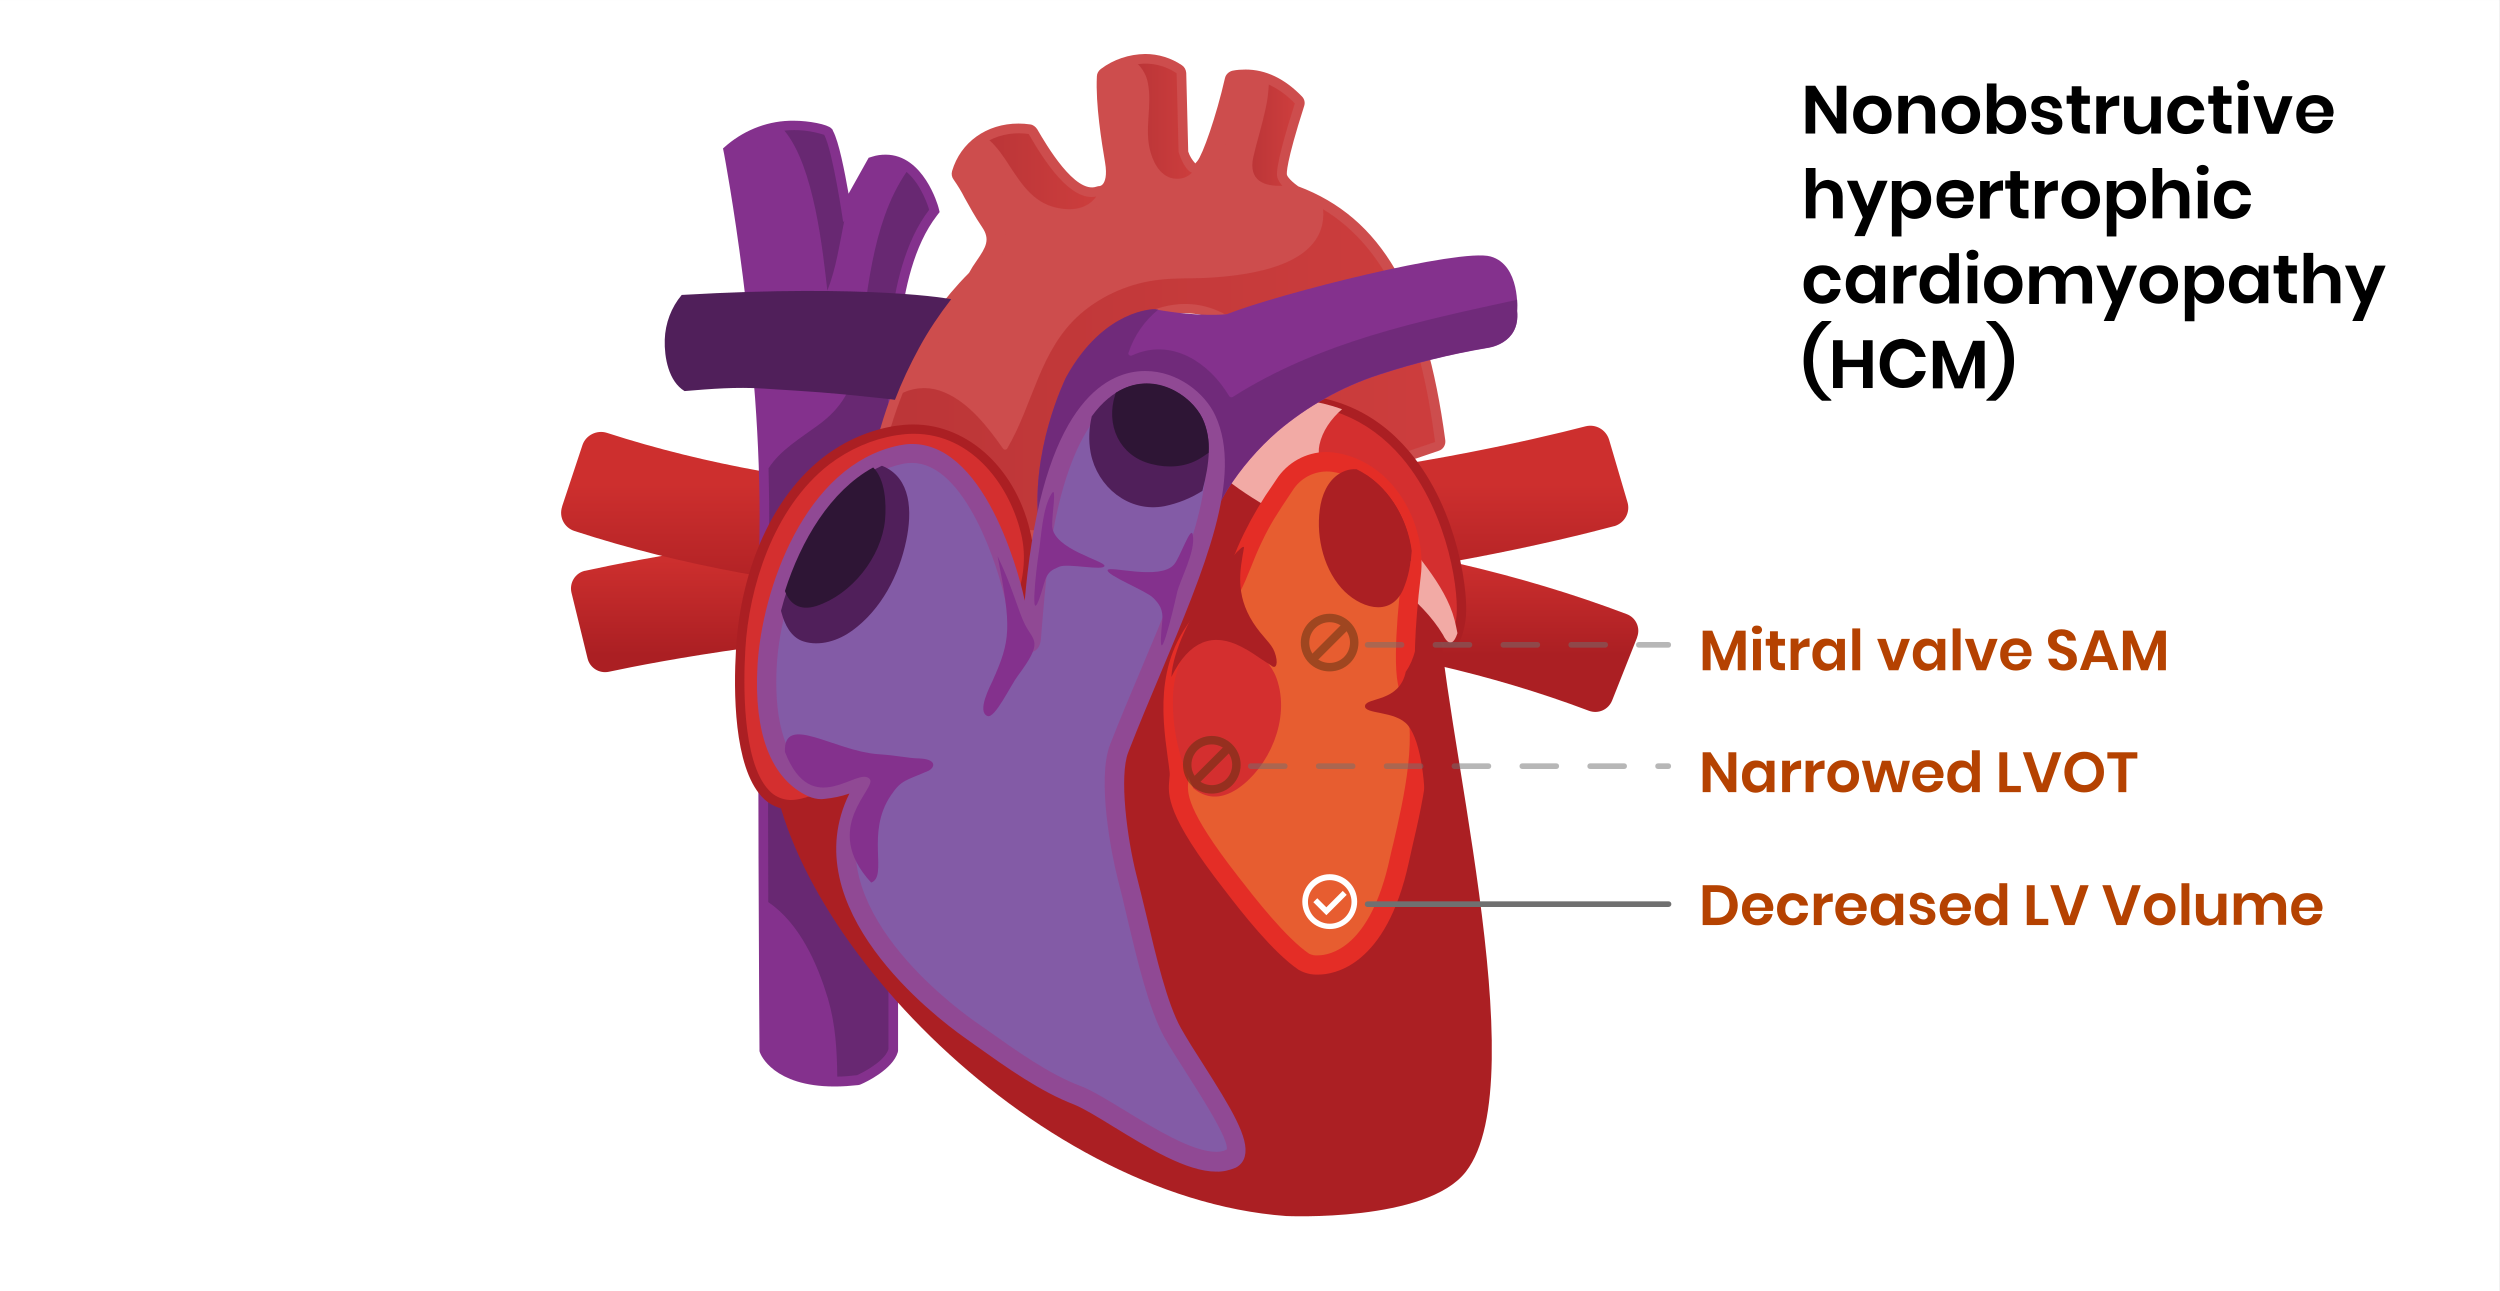 <?xml version="1.0" encoding="utf-8"?>
<!-- Generator: Adobe Illustrator 25.4.1, SVG Export Plug-In . SVG Version: 6.00 Build 0)  -->
<svg version="1.1" id="Layer_1" xmlns="http://www.w3.org/2000/svg" xmlns:xlink="http://www.w3.org/1999/xlink" x="0px" y="0px"
	 viewBox="0 0 884 456.6" style="enable-background:new 0 0 884 456.6;" xml:space="preserve">
<rect x="0" y="0" width="884" height="456.6" fill="#808080" stroke="none"/>
<style type="text/css">
	.st0{fill:#FFFFFF;}
	.st1{enable-background:new    ;}
	.st2{fill:url(#Path_4674_00000029040138428898791280000004119001572493030333_);}
	.st3{fill:url(#Path_4675_00000059275586660295592830000013763913702933041835_);}
	.st4{fill:#84318D;}
	.st5{fill:#682872;}
	.st6{fill:#AB1F23;}
	.st7{fill:#CD4D4D;}
	.st8{opacity:0.5;fill:url(#Path_4681_00000000924851567781074500000013445154602396397188_);enable-background:new    ;}
	.st9{opacity:0.5;fill:url(#Path_4682_00000094616174504368503220000014046383912733089921_);enable-background:new    ;}
	.st10{opacity:0.5;fill:url(#Path_4683_00000083057464143555436600000012391397112461236388_);enable-background:new    ;}
	.st11{opacity:0.5;fill:url(#Path_4684_00000131341604534911525820000010283197848835131820_);enable-background:new    ;}
	.st12{fill:#D42F2F;}
	.st13{fill:#CE5373;}
	.st14{fill:#F2AAA5;}
	.st15{fill:#15355C;}
	.st16{fill:#BA2026;}
	.st17{fill:#771217;}
	.st18{opacity:0.67;fill:#682872;enable-background:new    ;}
	.st19{fill:#835BA6;}
	.st20{fill:#904994;}
	.st21{fill:#501F5A;}
	.st22{fill:#2E1535;}
	.st23{fill:#E75D30;}
	.st24{fill:#E42D26;}
	.st25{fill:#707070;}
	.st26{opacity:0.5;fill:#707070;enable-background:new    ;}
	.st27{opacity:0.5;}
	.st28{fill:#57300F;}
	.st29{fill:#B54201;}
</style>
<g id="Group_21318" transform="translate(-518.237 -300.394)">
	<rect id="Rectangle_3" x="518.2" y="300.4" class="st0" width="884" height="456.6"/>
	<g class="st1">
		<path d="M1171.1,347.6h-3.4l-7.6-11.5v11.5h-3.4v-16.9h3.4l7.6,11.6v-11.6h3.4V347.6z"/>
		<path d="M1183.8,335c1,0.5,1.8,1.3,2.4,2.4s0.9,2.2,0.9,3.6c0,1.4-0.3,2.6-0.9,3.6c-0.6,1-1.4,1.8-2.4,2.4c-1,0.6-2.2,0.8-3.5,0.8
			c-1.3,0-2.5-0.3-3.5-0.8c-1-0.6-1.8-1.3-2.4-2.4c-0.6-1-0.9-2.2-0.9-3.6c0-1.4,0.3-2.6,0.9-3.6s1.4-1.8,2.4-2.4
			c1-0.5,2.2-0.8,3.5-0.8C1181.6,334.2,1182.8,334.4,1183.8,335z M1177.9,338.1c-0.7,0.7-1,1.6-1,2.9c0,1.3,0.3,2.2,1,2.9
			s1.5,1,2.4,1c0.9,0,1.7-0.3,2.4-1s1-1.6,1-2.9c0-1.3-0.3-2.2-1-2.9s-1.5-1-2.4-1C1179.4,337.1,1178.6,337.4,1177.9,338.1z"/>
		<path d="M1201.1,335.7c0.9,1,1.4,2.4,1.4,4.2v7.7h-3.4v-7.3c0-1.1-0.3-1.9-0.8-2.5c-0.5-0.6-1.3-0.9-2.2-0.9c-1,0-1.7,0.3-2.3,0.9
			s-0.9,1.5-0.9,2.7v7.1h-3.4v-13.3h3.4v2.7c0.4-0.9,0.9-1.6,1.7-2.1c0.8-0.5,1.7-0.8,2.8-0.8C1199,334.2,1200.2,334.7,1201.1,335.7
			z"/>
		<path d="M1215.1,335c1,0.5,1.8,1.3,2.4,2.4s0.9,2.2,0.9,3.6c0,1.4-0.3,2.6-0.9,3.6c-0.6,1-1.4,1.8-2.4,2.4s-2.2,0.8-3.5,0.8
			c-1.3,0-2.5-0.3-3.5-0.8c-1-0.6-1.8-1.3-2.4-2.4c-0.6-1-0.9-2.2-0.9-3.6c0-1.4,0.3-2.6,0.9-3.6c0.6-1,1.4-1.8,2.4-2.4
			c1-0.5,2.2-0.8,3.5-0.8C1212.9,334.2,1214.1,334.4,1215.1,335z M1209.2,338.1c-0.7,0.7-1,1.6-1,2.9c0,1.3,0.3,2.2,1,2.9
			s1.5,1,2.4,1c0.9,0,1.7-0.3,2.4-1c0.7-0.7,1-1.6,1-2.9c0-1.3-0.3-2.2-1-2.9c-0.7-0.7-1.5-1-2.4-1
			C1210.7,337.1,1209.9,337.4,1209.2,338.1z"/>
		<path d="M1231.8,335c0.9,0.5,1.6,1.3,2.1,2.4s0.8,2.2,0.8,3.6c0,1.4-0.3,2.6-0.8,3.6c-0.5,1-1.2,1.8-2.1,2.4
			c-0.9,0.5-1.9,0.8-3,0.8s-2.1-0.3-2.9-0.8s-1.4-1.3-1.7-2.1v2.8h-3.4v-17.8h3.4v7.2c0.3-0.9,0.9-1.6,1.7-2.1s1.7-0.8,2.9-0.8
			S1230.9,334.4,1231.8,335z M1225.2,338.2c-0.7,0.7-1,1.6-1,2.8c0,1.2,0.3,2.1,1,2.8c0.7,0.7,1.5,1,2.5,1c1.1,0,1.9-0.3,2.5-1
			c0.6-0.7,1-1.6,1-2.8c0-1.2-0.3-2.1-1-2.8c-0.6-0.7-1.5-1-2.5-1C1226.7,337.1,1225.9,337.5,1225.2,338.2z"/>
		<path d="M1245.5,335.4c1,0.8,1.6,1.9,1.8,3.3h-3.2c-0.1-0.6-0.4-1.2-0.9-1.5c-0.4-0.4-1-0.6-1.8-0.6c-0.6,0-1,0.1-1.3,0.4
			c-0.3,0.3-0.5,0.6-0.5,1.1c0,0.4,0.1,0.7,0.4,0.9c0.3,0.2,0.6,0.4,1,0.5c0.4,0.1,0.9,0.3,1.7,0.5c1,0.2,1.8,0.5,2.5,0.7
			c0.6,0.2,1.2,0.6,1.6,1.2c0.5,0.5,0.7,1.3,0.7,2.2c0,1.1-0.4,2.1-1.3,2.8s-2.1,1.1-3.6,1.1c-1.7,0-3.1-0.4-4.2-1.2
			c-1-0.8-1.7-1.9-1.9-3.3h3.2c0.1,0.7,0.4,1.2,0.9,1.5c0.5,0.4,1.1,0.6,1.9,0.6c0.6,0,1-0.1,1.3-0.4c0.3-0.3,0.5-0.6,0.5-1.1
			c0-0.4-0.1-0.7-0.4-0.9s-0.6-0.4-1-0.6c-0.4-0.1-0.9-0.3-1.7-0.5c-1-0.2-1.8-0.5-2.4-0.7c-0.6-0.2-1.1-0.6-1.6-1.1
			c-0.4-0.5-0.7-1.2-0.7-2.1c0-1.2,0.4-2.1,1.3-2.8s2.1-1.1,3.6-1.1C1243.3,334.2,1244.6,334.6,1245.5,335.4z"/>
		<path d="M1257.2,344.7v2.9h-1.8c-1.5,0-2.6-0.4-3.4-1.1c-0.8-0.7-1.2-1.9-1.2-3.6v-5.8h-1.8v-2.9h1.8v-3.3h3.4v3.3h3v2.9h-3v5.8
			c0,0.6,0.1,1.1,0.4,1.3s0.7,0.4,1.3,0.4H1257.2z"/>
		<path d="M1264.9,334.9c0.8-0.5,1.7-0.7,2.7-0.7v3.6h-1c-2.5,0-3.7,1.2-3.7,3.5v6.4h-3.4v-13.3h3.4v2.5
			C1263.5,336,1264.1,335.4,1264.9,334.9z"/>
		<path d="M1282.3,334.3v13.3h-3.4V345c-0.4,0.9-0.9,1.6-1.7,2.1s-1.7,0.8-2.8,0.8c-1.5,0-2.8-0.5-3.7-1.5s-1.4-2.4-1.4-4.2v-7.7
			h3.4v7.3c0,1.1,0.3,1.9,0.8,2.5s1.3,0.9,2.2,0.9c1,0,1.8-0.3,2.3-0.9c0.6-0.6,0.9-1.5,0.9-2.7v-7.1H1282.3z"/>
		<path d="M1295.6,335.6c1.1,0.9,1.9,2.2,2.1,3.8h-3.6c-0.1-0.7-0.5-1.3-1-1.7s-1.2-0.6-1.9-0.6c-0.9,0-1.6,0.3-2.2,1
			c-0.6,0.7-0.9,1.6-0.9,2.9c0,1.3,0.3,2.3,0.9,2.9c0.6,0.7,1.3,1,2.2,1c0.8,0,1.4-0.2,1.9-0.6c0.5-0.4,0.8-1,1-1.7h3.6
			c-0.3,1.6-1,2.9-2.1,3.8s-2.6,1.4-4.3,1.4c-1.3,0-2.4-0.3-3.5-0.8c-1-0.6-1.8-1.3-2.4-2.4c-0.6-1-0.8-2.2-0.8-3.6
			c0-1.4,0.3-2.6,0.8-3.6c0.6-1,1.3-1.8,2.4-2.4c1-0.5,2.2-0.8,3.5-0.8C1293,334.2,1294.5,334.6,1295.6,335.6z"/>
		<path d="M1307.3,344.7v2.9h-1.8c-1.5,0-2.6-0.4-3.4-1.1c-0.8-0.7-1.2-1.9-1.2-3.6v-5.8h-1.8v-2.9h1.8v-3.3h3.4v3.3h3v2.9h-3v5.8
			c0,0.6,0.1,1.1,0.4,1.3s0.7,0.4,1.3,0.4H1307.3z"/>
		<path d="M1309.9,329.2c0.4-0.3,0.9-0.5,1.5-0.5c0.6,0,1.1,0.2,1.5,0.5c0.4,0.3,0.6,0.8,0.6,1.3c0,0.5-0.2,1-0.6,1.3
			c-0.4,0.3-0.9,0.5-1.5,0.5c-0.6,0-1.1-0.2-1.5-0.5s-0.6-0.8-0.6-1.3C1309.3,330,1309.5,329.5,1309.9,329.2z M1313.1,334.3v13.3
			h-3.4v-13.3H1313.1z"/>
		<path d="M1321.9,344.3l3.4-9.9h3.6l-4.9,13.3h-4.1l-4.9-13.3h3.6L1321.9,344.3z"/>
		<path d="M1343.1,341.6h-9.7c0,1.2,0.4,2.1,1,2.6c0.6,0.6,1.3,0.8,2.2,0.8c0.8,0,1.4-0.2,2-0.6s0.9-0.9,1-1.6h3.6
			c-0.2,0.9-0.6,1.8-1.1,2.5c-0.6,0.7-1.3,1.3-2.2,1.7c-0.9,0.4-1.9,0.6-3,0.6c-1.3,0-2.4-0.3-3.5-0.8s-1.8-1.3-2.4-2.4
			c-0.6-1-0.8-2.2-0.8-3.6c0-1.4,0.3-2.6,0.8-3.6c0.6-1,1.3-1.8,2.4-2.4c1-0.5,2.2-0.8,3.5-0.8c1.3,0,2.5,0.3,3.4,0.8
			c1,0.5,1.7,1.3,2.3,2.2c0.5,1,0.8,2,0.8,3.3C1343.3,340.8,1343.2,341.2,1343.1,341.6z M1339,337.7c-0.6-0.6-1.4-0.8-2.3-0.8
			c-0.9,0-1.7,0.3-2.3,0.8c-0.6,0.6-1,1.4-1,2.5h6.5C1339.9,339.1,1339.6,338.2,1339,337.7z"/>
	</g>
	<g class="st1">
		<path d="M1168.4,365.7c0.9,1,1.4,2.4,1.4,4.2v7.7h-3.4v-7.3c0-1.1-0.3-1.9-0.8-2.5c-0.5-0.6-1.3-0.9-2.2-0.9c-1,0-1.7,0.3-2.3,0.9
			c-0.6,0.6-0.9,1.5-0.9,2.7v7.1h-3.4v-17.8h3.4v7.1c0.4-0.9,0.9-1.6,1.7-2.1c0.8-0.5,1.7-0.8,2.8-0.8
			C1166.2,364.2,1167.5,364.7,1168.4,365.7z"/>
		<path d="M1175,364.3l3.6,9l3.4-9h3.7l-8.1,19.6h-3.7l3-6.7l-5.6-12.9H1175z"/>
		<path d="M1198.2,365c0.9,0.5,1.6,1.3,2.1,2.4s0.8,2.2,0.8,3.6c0,1.4-0.3,2.6-0.8,3.6c-0.5,1-1.2,1.8-2.1,2.4
			c-0.9,0.5-1.9,0.8-3,0.8s-2.1-0.3-2.9-0.8s-1.4-1.3-1.7-2.1v9.1h-3.4v-19.6h3.4v2.8c0.3-0.9,0.9-1.6,1.7-2.1s1.7-0.8,2.9-0.8
			S1197.3,364.4,1198.2,365z M1191.6,368.2c-0.7,0.7-1,1.6-1,2.8c0,1.2,0.3,2.1,1,2.8c0.7,0.7,1.5,1,2.5,1c1.1,0,1.9-0.3,2.5-1
			c0.6-0.7,1-1.6,1-2.8c0-1.2-0.3-2.1-1-2.8c-0.6-0.7-1.5-1-2.5-1C1193.1,367.1,1192.3,367.5,1191.6,368.2z"/>
		<path d="M1215.9,371.6h-9.7c0,1.2,0.4,2.1,1,2.6c0.6,0.6,1.3,0.8,2.2,0.8c0.8,0,1.4-0.2,2-0.6s0.9-0.9,1-1.6h3.6
			c-0.2,0.9-0.6,1.8-1.1,2.5c-0.6,0.7-1.3,1.3-2.2,1.7c-0.9,0.4-1.9,0.6-3,0.6c-1.3,0-2.4-0.3-3.5-0.8s-1.8-1.3-2.4-2.4
			c-0.6-1-0.8-2.2-0.8-3.6c0-1.4,0.3-2.6,0.8-3.6c0.6-1,1.3-1.8,2.4-2.4c1-0.5,2.2-0.8,3.5-0.8c1.3,0,2.5,0.3,3.4,0.8
			c1,0.5,1.7,1.3,2.3,2.2c0.5,1,0.8,2,0.8,3.3C1216,370.8,1216,371.2,1215.9,371.6z M1211.7,367.7c-0.6-0.6-1.4-0.8-2.3-0.8
			c-0.9,0-1.7,0.3-2.3,0.8c-0.6,0.6-1,1.4-1,2.5h6.5C1212.6,369.1,1212.4,368.2,1211.7,367.7z"/>
		<path d="M1223.8,364.9c0.8-0.5,1.7-0.7,2.7-0.7v3.6h-1c-2.5,0-3.7,1.2-3.7,3.5v6.4h-3.4v-13.3h3.4v2.5
			C1222.3,366,1222.9,365.4,1223.8,364.9z"/>
		<path d="M1235.5,374.7v2.9h-1.8c-1.5,0-2.6-0.4-3.4-1.1c-0.8-0.7-1.2-1.9-1.2-3.6v-5.8h-1.8v-2.9h1.8v-3.3h3.4v3.3h3v2.9h-3v5.8
			c0,0.6,0.1,1.1,0.4,1.3s0.7,0.4,1.3,0.4H1235.5z"/>
		<path d="M1243.2,364.9c0.8-0.5,1.7-0.7,2.7-0.7v3.6h-1c-2.5,0-3.7,1.2-3.7,3.5v6.4h-3.4v-13.3h3.4v2.5
			C1241.8,366,1242.4,365.4,1243.2,364.9z"/>
		<path d="M1257.5,365c1,0.5,1.8,1.3,2.4,2.4s0.9,2.2,0.9,3.6c0,1.4-0.3,2.6-0.9,3.6c-0.6,1-1.4,1.8-2.4,2.4c-1,0.6-2.2,0.8-3.5,0.8
			s-2.5-0.3-3.5-0.8s-1.8-1.3-2.4-2.4c-0.6-1-0.9-2.2-0.9-3.6c0-1.4,0.3-2.6,0.9-3.6s1.4-1.8,2.4-2.4c1-0.5,2.2-0.8,3.5-0.8
			S1256.5,364.4,1257.5,365z M1251.6,368.1c-0.7,0.7-1,1.6-1,2.9c0,1.3,0.3,2.2,1,2.9s1.5,1,2.4,1s1.7-0.3,2.4-1s1-1.6,1-2.9
			c0-1.3-0.3-2.2-1-2.9s-1.5-1-2.4-1S1252.3,367.4,1251.6,368.1z"/>
		<path d="M1274.2,365c0.9,0.5,1.6,1.3,2.1,2.4s0.8,2.2,0.8,3.6c0,1.4-0.3,2.6-0.8,3.6c-0.5,1-1.2,1.8-2.1,2.4
			c-0.9,0.5-1.9,0.8-3,0.8c-1.1,0-2.1-0.3-2.9-0.8c-0.8-0.5-1.4-1.3-1.7-2.1v9.1h-3.4v-19.6h3.4v2.8c0.3-0.9,0.9-1.6,1.7-2.1
			c0.8-0.5,1.7-0.8,2.9-0.8C1272.3,364.2,1273.3,364.4,1274.2,365z M1267.6,368.2c-0.7,0.7-1,1.6-1,2.8c0,1.2,0.3,2.1,1,2.8
			c0.7,0.7,1.5,1,2.5,1c1.1,0,1.9-0.3,2.5-1c0.6-0.7,1-1.6,1-2.8c0-1.2-0.3-2.1-1-2.8c-0.6-0.7-1.5-1-2.5-1
			C1269.1,367.1,1268.2,367.5,1267.6,368.2z"/>
		<path d="M1291,365.7c0.9,1,1.4,2.4,1.4,4.2v7.7h-3.4v-7.3c0-1.1-0.3-1.9-0.8-2.5c-0.5-0.6-1.3-0.9-2.2-0.9c-1,0-1.7,0.3-2.3,0.9
			c-0.6,0.6-0.9,1.5-0.9,2.7v7.1h-3.4v-17.8h3.4v7.1c0.4-0.9,0.9-1.6,1.7-2.1c0.8-0.5,1.7-0.8,2.8-0.8
			C1288.9,364.2,1290.1,364.7,1291,365.7z"/>
		<path d="M1295.6,359.2c0.4-0.3,0.9-0.5,1.5-0.5c0.6,0,1.1,0.2,1.5,0.5c0.4,0.3,0.6,0.8,0.6,1.3c0,0.5-0.2,1-0.6,1.3
			c-0.4,0.3-0.9,0.5-1.5,0.5c-0.6,0-1.1-0.2-1.5-0.5s-0.6-0.8-0.6-1.3C1295,360,1295.2,359.5,1295.6,359.2z M1298.8,364.3v13.3h-3.4
			v-13.3H1298.8z"/>
		<path d="M1312.1,365.6c1.1,0.9,1.9,2.2,2.1,3.8h-3.6c-0.1-0.7-0.5-1.3-1-1.7s-1.2-0.6-1.9-0.6c-0.9,0-1.6,0.3-2.2,1
			c-0.6,0.7-0.9,1.6-0.9,2.9c0,1.3,0.3,2.3,0.9,2.9c0.6,0.7,1.3,1,2.2,1c0.8,0,1.4-0.2,1.9-0.6c0.5-0.4,0.8-1,1-1.7h3.6
			c-0.3,1.6-1,2.9-2.1,3.8s-2.6,1.4-4.3,1.4c-1.3,0-2.4-0.3-3.5-0.8s-1.8-1.3-2.4-2.4c-0.6-1-0.8-2.2-0.8-3.6c0-1.4,0.3-2.6,0.8-3.6
			c0.6-1,1.3-1.8,2.4-2.4c1-0.5,2.2-0.8,3.5-0.8C1309.5,364.2,1310.9,364.6,1312.1,365.6z"/>
	</g>
	<g class="st1">
		<path d="M1167,395.6c1.1,0.9,1.9,2.2,2.1,3.8h-3.6c-0.1-0.7-0.5-1.3-1-1.7s-1.2-0.6-1.9-0.6c-0.9,0-1.6,0.3-2.2,1
			c-0.6,0.7-0.9,1.6-0.9,2.9c0,1.3,0.3,2.3,0.9,2.9c0.6,0.7,1.3,1,2.2,1c0.8,0,1.4-0.2,1.9-0.6c0.5-0.4,0.8-1,1-1.7h3.6
			c-0.3,1.6-1,2.9-2.1,3.8s-2.6,1.4-4.3,1.4c-1.3,0-2.4-0.3-3.5-0.8c-1-0.6-1.8-1.3-2.4-2.4c-0.6-1-0.8-2.2-0.8-3.6
			c0-1.4,0.3-2.6,0.8-3.6c0.6-1,1.3-1.8,2.4-2.4c1-0.5,2.2-0.8,3.5-0.8C1164.5,394.2,1165.9,394.6,1167,395.6z"/>
		<path d="M1179.7,395c0.8,0.5,1.4,1.2,1.7,2.1v-2.8h3.4v13.3h-3.4v-2.8c-0.3,0.9-0.9,1.6-1.7,2.1c-0.8,0.5-1.8,0.8-2.9,0.8
			s-2.1-0.3-3-0.8c-0.9-0.5-1.6-1.3-2.1-2.4c-0.5-1-0.8-2.2-0.8-3.6c0-1.4,0.3-2.6,0.8-3.6s1.2-1.8,2.1-2.4c0.9-0.5,1.9-0.8,3-0.8
			S1178.9,394.4,1179.7,395z M1175.3,398.2c-0.6,0.7-1,1.6-1,2.8c0,1.2,0.3,2.1,1,2.8c0.6,0.7,1.5,1,2.5,1c1,0,1.9-0.3,2.5-1
			c0.7-0.7,1-1.6,1-2.8c0-1.2-0.3-2.1-1-2.8c-0.7-0.7-1.5-1-2.5-1C1176.8,397.1,1175.9,397.5,1175.3,398.2z"/>
		<path d="M1193.2,394.9c0.8-0.5,1.7-0.7,2.7-0.7v3.6h-1c-2.5,0-3.7,1.2-3.7,3.5v6.4h-3.4v-13.3h3.4v2.5
			C1191.7,396,1192.3,395.4,1193.2,394.9z"/>
		<path d="M1205.8,395c0.8,0.5,1.4,1.2,1.7,2.1v-7.2h3.4v17.8h-3.4v-2.8c-0.4,0.9-0.9,1.6-1.7,2.1c-0.8,0.5-1.7,0.8-2.9,0.8
			s-2.1-0.3-3-0.8c-0.9-0.5-1.6-1.3-2.1-2.4c-0.5-1-0.8-2.2-0.8-3.6c0-1.4,0.3-2.6,0.8-3.6s1.2-1.8,2.1-2.4c0.9-0.5,1.9-0.8,3-0.8
			S1205,394.4,1205.8,395z M1201.5,398.2c-0.6,0.7-1,1.6-1,2.8c0,1.2,0.3,2.1,1,2.8c0.6,0.7,1.5,1,2.5,1c1,0,1.9-0.3,2.5-1
			c0.7-0.7,1-1.6,1-2.8c0-1.2-0.3-2.1-1-2.8c-0.7-0.7-1.5-1-2.5-1C1203,397.1,1202.1,397.5,1201.5,398.2z"/>
		<path d="M1214.2,389.2c0.4-0.3,0.9-0.5,1.5-0.5c0.6,0,1.1,0.2,1.5,0.5c0.4,0.3,0.6,0.8,0.6,1.3c0,0.5-0.2,1-0.6,1.3
			c-0.4,0.3-0.9,0.5-1.5,0.5c-0.6,0-1.1-0.2-1.5-0.5s-0.6-0.8-0.6-1.3C1213.6,390,1213.8,389.5,1214.2,389.2z M1217.4,394.3v13.3
			h-3.4v-13.3H1217.4z"/>
		<path d="M1230.1,395c1,0.5,1.8,1.3,2.4,2.4s0.9,2.2,0.9,3.6c0,1.4-0.3,2.6-0.9,3.6c-0.6,1-1.4,1.8-2.4,2.4c-1,0.6-2.2,0.8-3.5,0.8
			c-1.3,0-2.5-0.3-3.5-0.8s-1.8-1.3-2.4-2.4c-0.6-1-0.9-2.2-0.9-3.6c0-1.4,0.3-2.6,0.9-3.6c0.6-1,1.4-1.8,2.4-2.4
			c1-0.5,2.2-0.8,3.5-0.8C1227.9,394.2,1229,394.4,1230.1,395z M1224.2,398.1c-0.7,0.7-1,1.6-1,2.9c0,1.3,0.3,2.2,1,2.9s1.5,1,2.4,1
			c0.9,0,1.7-0.3,2.4-1c0.7-0.7,1-1.6,1-2.9c0-1.3-0.3-2.2-1-2.9c-0.7-0.7-1.5-1-2.4-1C1225.6,397.1,1224.8,397.4,1224.2,398.1z"/>
		<path d="M1256.6,395.7c0.9,1,1.4,2.4,1.4,4.3v7.7h-3.4v-7.3c0-1-0.3-1.8-0.8-2.4s-1.2-0.8-2.1-0.8c-0.9,0-1.7,0.3-2.3,0.9
			c-0.6,0.6-0.8,1.5-0.8,2.6v7.1h-3.4v-7.3c0-1-0.3-1.8-0.8-2.4s-1.2-0.8-2.1-0.8c-0.9,0-1.7,0.3-2.3,0.9c-0.6,0.6-0.8,1.5-0.8,2.6
			v7.1h-3.4v-13.3h3.4v2.5c0.4-0.9,0.9-1.5,1.7-2c0.8-0.5,1.6-0.7,2.7-0.7c1.1,0,2,0.3,2.8,0.8s1.4,1.2,1.8,2.2
			c0.4-0.9,1-1.6,1.9-2.2s1.7-0.8,2.8-0.8C1254.3,394.2,1255.6,394.7,1256.6,395.7z"/>
		<path d="M1263.2,394.3l3.6,9l3.4-9h3.7l-8.1,19.6h-3.7l3-6.7l-5.6-12.9H1263.2z"/>
		<path d="M1285.1,395c1,0.5,1.8,1.3,2.4,2.4s0.9,2.2,0.9,3.6c0,1.4-0.3,2.6-0.9,3.6c-0.6,1-1.4,1.8-2.4,2.4c-1,0.6-2.2,0.8-3.5,0.8
			s-2.5-0.3-3.5-0.8s-1.8-1.3-2.4-2.4c-0.6-1-0.9-2.2-0.9-3.6c0-1.4,0.3-2.6,0.9-3.6s1.4-1.8,2.4-2.4c1-0.5,2.2-0.8,3.5-0.8
			S1284.1,394.4,1285.1,395z M1279.2,398.1c-0.7,0.7-1,1.6-1,2.9c0,1.3,0.3,2.2,1,2.9s1.5,1,2.4,1s1.7-0.3,2.4-1s1-1.6,1-2.9
			c0-1.3-0.3-2.2-1-2.9s-1.5-1-2.4-1S1279.9,397.4,1279.2,398.1z"/>
		<path d="M1301.8,395c0.9,0.5,1.6,1.3,2.1,2.4s0.8,2.2,0.8,3.6c0,1.4-0.3,2.6-0.8,3.6c-0.5,1-1.2,1.8-2.1,2.4
			c-0.9,0.5-1.9,0.8-3,0.8c-1.1,0-2.1-0.3-2.9-0.8c-0.8-0.5-1.4-1.3-1.7-2.1v9.1h-3.4v-19.6h3.4v2.8c0.3-0.9,0.9-1.6,1.7-2.1
			c0.8-0.5,1.7-0.8,2.9-0.8C1299.9,394.2,1300.9,394.4,1301.8,395z M1295.2,398.2c-0.7,0.7-1,1.6-1,2.8c0,1.2,0.3,2.1,1,2.8
			c0.7,0.7,1.5,1,2.5,1c1.1,0,1.9-0.3,2.5-1c0.6-0.7,1-1.6,1-2.8c0-1.2-0.3-2.1-1-2.8c-0.6-0.7-1.5-1-2.5-1
			C1296.7,397.1,1295.9,397.5,1295.2,398.2z"/>
		<path d="M1315.2,395c0.8,0.5,1.4,1.2,1.7,2.1v-2.8h3.4v13.3h-3.4v-2.8c-0.3,0.9-0.9,1.6-1.7,2.1c-0.8,0.5-1.8,0.8-2.9,0.8
			c-1.1,0-2.1-0.3-3-0.8c-0.9-0.5-1.6-1.3-2.1-2.4c-0.5-1-0.8-2.2-0.8-3.6c0-1.4,0.3-2.6,0.8-3.6s1.2-1.8,2.1-2.4
			c0.9-0.5,1.9-0.8,3-0.8C1313.4,394.2,1314.4,394.4,1315.2,395z M1310.8,398.2c-0.6,0.7-1,1.6-1,2.8c0,1.2,0.3,2.1,1,2.8
			c0.6,0.7,1.5,1,2.5,1c1,0,1.9-0.3,2.5-1c0.7-0.7,1-1.6,1-2.8c0-1.2-0.3-2.1-1-2.8c-0.7-0.7-1.5-1-2.5-1
			C1312.3,397.1,1311.4,397.5,1310.8,398.2z"/>
		<path d="M1330.4,404.7v2.9h-1.8c-1.5,0-2.6-0.4-3.4-1.1s-1.2-1.9-1.2-3.6v-5.8h-1.8v-2.9h1.8v-3.3h3.4v3.3h3v2.9h-3v5.8
			c0,0.6,0.1,1.1,0.4,1.3s0.7,0.4,1.3,0.4H1330.4z"/>
		<path d="M1344.4,395.7c0.9,1,1.4,2.4,1.4,4.2v7.7h-3.4v-7.3c0-1.1-0.3-1.9-0.8-2.5c-0.5-0.6-1.3-0.9-2.2-0.9c-1,0-1.7,0.3-2.3,0.9
			c-0.6,0.6-0.9,1.5-0.9,2.7v7.1h-3.4v-17.8h3.4v7.1c0.4-0.9,0.9-1.6,1.7-2.1c0.8-0.5,1.7-0.8,2.8-0.8
			C1342.3,394.2,1343.5,394.7,1344.4,395.7z"/>
		<path d="M1351.1,394.3l3.6,9l3.4-9h3.7l-8.1,19.6h-3.7l3-6.7l-5.6-12.9H1351.1z"/>
	</g>
	<g class="st1">
		<path d="M1157.8,419.8c1.2-2.4,2.7-4.4,4.7-5.9h3.3v0.3c-4.3,3.6-6.5,8.2-6.5,13.8c0,5.6,2.2,10.2,6.5,13.8v0.3h-3.3
			c-1.9-1.5-3.5-3.5-4.7-5.9s-1.8-5.2-1.8-8.2C1156,424.9,1156.6,422.2,1157.8,419.8z"/>
		<path d="M1180.4,420.7v16.9h-3.4v-7.4h-7.2v7.4h-3.4v-16.9h3.4v6.9h7.2v-6.9H1180.4z"/>
		<path d="M1196.4,422.2c1.4,1.1,2.3,2.6,2.8,4.4h-3.6c-0.4-0.9-0.9-1.6-1.7-2.2c-0.8-0.5-1.7-0.8-2.8-0.8c-0.9,0-1.7,0.2-2.4,0.7
			c-0.7,0.4-1.3,1.1-1.7,1.9c-0.4,0.8-0.6,1.8-0.6,2.9c0,1.1,0.2,2.1,0.6,2.9c0.4,0.8,1,1.5,1.7,1.9c0.7,0.4,1.5,0.7,2.4,0.7
			c1.1,0,2-0.3,2.8-0.8c0.8-0.5,1.3-1.2,1.7-2.2h3.6c-0.4,1.9-1.4,3.4-2.8,4.4c-1.4,1.1-3.1,1.6-5.3,1.6c-1.6,0-3-0.4-4.3-1.1
			c-1.2-0.7-2.2-1.7-2.9-3.1c-0.7-1.3-1-2.8-1-4.5c0-1.7,0.3-3.2,1-4.5c0.7-1.3,1.6-2.3,2.9-3.1c1.2-0.7,2.7-1.1,4.3-1.1
			C1193.3,420.5,1195,421.1,1196.4,422.2z"/>
		<path d="M1220,420.9v16.8h-3.4V426l-4.3,11.7h-2.9l-4.3-11.6v11.6h-3.4v-16.8h4.1l5.1,12.6l5-12.6H1220z"/>
		<path d="M1228.6,436.2c-1.2,2.4-2.7,4.4-4.7,5.9h-3.3v-0.3c4.3-3.6,6.5-8.2,6.5-13.8c0-5.6-2.2-10.2-6.5-13.8v-0.3h3.3
			c1.9,1.5,3.5,3.5,4.7,5.9c1.2,2.4,1.8,5.2,1.8,8.2C1230.4,431,1229.8,433.8,1228.6,436.2z"/>
	</g>
	<g id="nHCM_heart" transform="translate(716.405 322.881)">
		<g id="Layer_1_00000086655314947927808490000002614038234809488542_" transform="translate(0 128.056)">
			
				<linearGradient id="Path_4674_00000041269388067017438500000005065928721576119445_" gradientUnits="userSpaceOnUse" x1="-1501.205" y1="1066.305" x2="-1501.205" y2="1066.815" gradientTransform="matrix(377.464 0 0 -67.336 566844.188 71882.242)">
				<stop  offset="1.000000e-02" style="stop-color:#AB1F23"/>
				<stop  offset="1" style="stop-color:#CD2F2E"/>
			</linearGradient>
			<path id="Path_4674" style="fill:url(#Path_4674_00000041269388067017438500000005065928721576119445_);" d="M363.7,100.8
				C222.9,47.6,51.2,79.7,17.1,87c-3.4,0.7-6.7-1.4-7.5-4.7L3.9,59c-0.8-3.4,1.3-6.9,4.7-7.7c0,0,0.1,0,0.1,0
				c36.4-8,216-42.4,368.3,15.3c3.3,1.2,5,4.9,3.7,8.2c0,0,0,0.1,0,0.1l-8.8,22.2C370.6,100.4,367,102,363.7,100.8z"/>
			
				<linearGradient id="Path_4675_00000053525457102300739240000007686629171656008380_" gradientUnits="userSpaceOnUse" x1="-1501.206" y1="1064.849" x2="-1501.206" y2="1065.556" gradientTransform="matrix(377.484 0 0 -61.378 566869.25 65422.887)">
				<stop  offset="1.000000e-02" style="stop-color:#AB1F23"/>
				<stop  offset="1" style="stop-color:#CD2F2E"/>
			</linearGradient>
			<path id="Path_4675" style="fill:url(#Path_4675_00000053525457102300739240000007686629171656008380_);" d="M16.4,2.5
				c142.4,46.1,311.4,6.7,346.1-2.3c3.6-0.9,7.2,1.2,8.3,4.7l6.5,22.1c1.1,3.6-1,7.4-4.6,8.5c0,0-0.1,0-0.1,0
				c-37,9.9-213.6,51.9-367.7,1.7c-3.6-1.2-5.5-5-4.3-8.6c0,0,0-0.1,0-0.1L7.8,6.8C9,3.3,12.9,1.4,16.4,2.5L16.4,2.5z"/>
		</g>
		<g id="Blue_stem" transform="translate(36.886)">
			<path id="Path_4676" class="st4" d="M24.3,31.3c0,0,13.5,69.8,12.6,134.8s0,182.6,0,182.6s4.5,12.1,31.1,9.2
				c0,0,9.6-4.3,11.1-9.2V117.3c0,0-2.8-43.4,14.4-65.6c0,0-5.4-19.8-19.1-15.6L63.2,56.2c0,0-3.6-24.9-6.7-30.9
				C56.5,25.3,39.1,18.8,24.3,31.3z"/>
			<path id="Path_4676_-_Outline" class="st4" d="M45.6,20.2c5.4,0,12,1.3,13.3,2.7l0.4,0.4l0.2,0.5c2.1,3.9,4.1,14.3,5.5,22.2
				l7.1-12.7l1.3-0.4c1.5-0.5,3.1-0.7,4.7-0.7c13.4,0,18.5,17.9,18.7,18.7l0.4,1.6l-1,1.3C80,74.8,82.5,116.7,82.5,117.1l0,232
				l-0.1,0.5c-1.8,6-11.1,10.5-13,11.3l-0.5,0.2l-0.5,0.1c-2.8,0.3-5.5,0.5-8.3,0.5c-21.8,0-26.2-11.4-26.4-11.9l-0.2-0.6v-0.6
				c0-1.2-0.9-118.4,0-182.6C34.4,102.2,21.1,32.7,21,32l-0.4-2l1.5-1.3C28.7,23.2,37,20.1,45.6,20.2z M54,28.1
				c-2.7-0.7-5.6-1.1-8.4-1.1c-6.3-0.1-12.5,1.9-17.5,5.7c2.2,12,13.1,75,12.3,133.4c-0.9,61.4-0.1,171.4,0,181.7
				c0.9,1.5,5.2,7,19.8,7c2.3,0,4.7-0.1,7-0.4c3.2-1.5,7.6-4.4,8.6-6.5V117.3c-0.1-1.6-2.5-42.9,14-66.2C88.4,47.6,84.5,39,78.1,39
				c-0.5,0-1,0-1.4,0.1L61.2,66.7l-1.4-10C58.6,48.1,56,33.5,54,28.1L54,28.1z"/>
			<path id="Path_4677" class="st5" d="M57.5,80.3c3.1-7.9,4.3-16.4,6-24.8l-0.4,0.6c0,0-3.6-24.9-6.7-30.9c-4.6-1.5-9.4-2-14.1-1.5
				C52.9,36.4,55.9,66.5,57.5,80.3z"/>
			<path id="Path_4678" class="st5" d="M93.5,51.7c0,0-2.4-8.7-8-13.4c-12.8,18.7-13.8,44.6-17.3,66.2c-1.6,10.1-5.5,17.2-13.9,23.3
				c-6.5,4.8-13.4,8.8-17.6,15.3c0.2,7.6,0.3,15.3,0.2,22.9c-0.5,36.9-0.4,90.8-0.3,130.5c11.1,7.5,17.4,21.8,21.1,34.1
				c2.7,9.2,3.2,18.4,3.3,27.6c2.1,0,4.5-0.2,7-0.5c0,0,9.6-4.3,11.1-9.2V117.3C79.1,117.3,76.3,74,93.5,51.7z"/>
			<path id="Path_4679" class="st6" d="M105.2,141.2c0,0-67.1,34.5-67.9,97.4s91.4,162.2,182.4,168.9c0,0,49.7,2.3,63.6-15.7
				c25.2-32.6-9.6-162.3-9.6-201.9C273.7,151,200.6,98.5,105.2,141.2z"/>
			<path id="Path_4680" class="st7" d="M221.9,46.3c-2.6-1.9-4.8-4.1-5.3-6.1c-0.8-3.2,3.1-16.4,6.2-26.1
				c-5.9-6.2-13.1-9.7-21.4-8.1c-2.7,11.8-7.7,27.5-10.5,30.8c-5.8,6.8-9.2-5.6-9.2-5.6L181,3.4c-7.6-5.3-17.5-4.1-24.9,1.3
				c-0.4,9.4,1.6,21.9,2.9,29.8c1.9,12.2-5.2,12.3-5.2,12.3c-9.5,3.4-19.2-11.8-25.1-21.8c-10.8-1.5-20.8,4-23.8,14.1
				c2.7,3.4,5.3,9.8,10.1,16.9c5.9,8.6-1.6,14-4.6,20.2c-36.4,36.1-36.5,89-36.5,89h72.3c0,0-9.8-68.8,30.2-79s57.7,60.9,57.7,60.9
				l38.4-13.1C266.4,88,253,58.1,221.9,46.3z"/>
			<path id="Path_4680_-_Outline" class="st7" d="M169.9-3.4c4.6,0,9.2,1.4,13,4c0.9,0.6,1.4,1.6,1.5,2.7l0.7,27.8
				c0.5,1.6,1.4,3,2.5,4.2c0.1-0.1,0.3-0.3,0.7-0.8c1.9-2.2,6.7-15.8,9.8-29.4c0.3-1.3,1.4-2.3,2.7-2.6c1.5-0.3,3.1-0.4,4.6-0.4l0,0
				c7.1,0,13.8,3.2,19.9,9.5c0.9,0.9,1.2,2.2,0.8,3.4c-6.5,20.3-6.2,23.9-6.1,24.3c0,0.1,0.4,1.5,4,4.1c29.3,11,45.1,38,52,89.8
				c0.2,1.6-0.7,3.2-2.3,3.7l-38.4,13.1c-1.8,0.6-3.7-0.3-4.3-2.1c0-0.1-0.1-0.2-0.1-0.3c-0.1-0.6-15.2-59.3-46.6-59.3
				c-2.3,0-4.7,0.3-6.9,0.9c-36.6,9.4-27.8,74.6-27.7,75.3c0.3,1.9-1,3.6-2.9,3.9c-0.2,0-0.3,0-0.5,0H73.9c-1.9,0-3.4-1.5-3.4-3.4
				c0,0,0,0,0,0c0-2.2,0.5-54.4,37.1-91c0.8-1.5,1.7-2.9,2.7-4.3c3.3-4.8,4.9-7.5,1.9-11.9c-2.6-3.8-4.5-7.4-6.2-10.4
				c-1.1-2.2-2.4-4.3-3.8-6.3c-0.7-0.9-0.9-2-0.6-3.1c3-10.2,12.2-16.8,23.5-16.8c1.4,0,2.7,0.1,4.1,0.3c1,0.1,1.9,0.8,2.5,1.7
				c3.2,5.5,13.4,23,21,20.3c0.3-0.1,0.7-0.2,1.1-0.2c0.5-0.1,0.9-0.4,1.2-0.8c0.6-0.8,1.5-2.8,0.7-7.5c-1.2-7.2-3.4-20.5-2.9-30.5
				c0-1,0.6-2,1.4-2.6C158.7-1.5,164.2-3.3,169.9-3.4z M177.6,5.3c-2.4-1.3-5-1.9-7.7-1.9c-3.7,0.1-7.4,1.1-10.5,3.1
				c-0.1,9.1,1.8,20.9,2.9,27.4c0.9,5.8,0.2,10.1-2.3,13.1c-1.4,1.7-3.4,2.8-5.6,3.1c-1.1,0.4-2.3,0.5-3.5,0.5
				c-9.5,0-17.6-11.1-24.4-22.5c-0.5,0-1-0.1-1.5-0.1c-7.6,0-13.9,4-16.4,10.4c1.1,1.6,2.1,3.5,3.3,5.7c1.6,2.9,3.4,6.3,5.9,9.9
				c5.8,8.5,1.3,14.9-1.9,19.7c-0.9,1.3-1.7,2.6-2.5,3.9c-0.2,0.3-0.4,0.6-0.7,0.9c-29.8,29.5-34.6,71-35.4,83.1h64.9
				c-1.5-15.2-4.1-69.4,33.2-78.9c2.8-0.7,5.7-1.1,8.6-1.1c32.2,0,48.3,47.3,52.3,60.9l32.3-11c-6.7-47.2-21.1-71.8-48-82
				c-4.6-3.2-6.8-5.9-7.4-8.5c-0.3-1.4-1.1-4.5,5.6-25.9c-4.3-4-8.9-6-13.6-6c-0.4,0-0.8,0-1.2,0c-2.3,9.3-7,25.7-10.7,30
				c-1.8,2.2-3.9,3.2-6,3.2c-6,0-8.6-8.4-9.1-10.1L177.6,5.3z"/>
			
				<linearGradient id="Path_4681_00000056395533992082869840000015265702089860646064_" gradientUnits="userSpaceOnUse" x1="-1535.475" y1="1199.218" x2="-1534.475" y2="1199.218" gradientTransform="matrix(198.65 0 0 -113.47 305095.875 136183.578)">
				<stop  offset="1.000000e-02" style="stop-color:#AB1F23"/>
				<stop  offset="1" style="stop-color:#CD2F2E"/>
			</linearGradient>
			
				<path id="Path_4681" style="opacity:0.5;fill:url(#Path_4681_00000056395533992082869840000015265702089860646064_);enable-background:new    ;" d="
				M232.8,51.5c1.6,19.9-25.6,23.5-41.9,24.3c-5.2,0.2-10.5,0-15.7,0.6c-10.4,1.1-20.3,5.3-28.2,12.1
				c-14.5,12.7-16.6,31.7-25.9,47.6c-0.2,0.4-0.8,0.5-1.2,0.3c-0.1-0.1-0.2-0.2-0.3-0.3c-5.3-7.5-11.9-16.1-20.6-19.8
				c-4.7-2.1-10.1-2.1-14.8,0.1c-6.2,15.5-9.7,32-10.4,48.6h72.3c0,0-9.8-68.8,30.2-79s57.7,60.9,57.7,60.9l38.4-13.1
				C267.2,93.7,256.2,65.8,232.8,51.5z"/>
			
				<linearGradient id="Path_4682_00000146472171097017002040000003102316172196010656_" gradientUnits="userSpaceOnUse" x1="-1507.497" y1="1177.327" x2="-1506.497" y2="1177.327" gradientTransform="matrix(37.821 0 0 -26.878 57129.809 31681.652)">
				<stop  offset="1.000000e-02" style="stop-color:#AB1F23"/>
				<stop  offset="1" style="stop-color:#CD2F2E"/>
			</linearGradient>
			
				<path id="Path_4682" style="opacity:0.5;fill:url(#Path_4682_00000146472171097017002040000003102316172196010656_);enable-background:new    ;" d="
				M121.8,36c4.8,7.3,9.2,14.1,18.6,15.3c5.6,0.8,9.8-0.9,12.2-4.3c-9.1,1.9-18.3-12.4-23.9-22.1c-4.7-0.7-9.6,0-13.9,2.2
				C117.6,29.6,119.9,33,121.8,36z"/>
			
				<linearGradient id="Path_4683_00000105425508990333520580000003506742466329373628_" gradientUnits="userSpaceOnUse" x1="-1473.496" y1="1187.084" x2="-1472.496" y2="1187.084" gradientTransform="matrix(19.064 0 0 -40.732 28258.057 48372.734)">
				<stop  offset="1.000000e-02" style="stop-color:#AB1F23"/>
				<stop  offset="1" style="stop-color:#CD2F2E"/>
			</linearGradient>
			
				<path id="Path_4683" style="opacity:0.5;fill:url(#Path_4683_00000105425508990333520580000003506742466329373628_);enable-background:new    ;" d="
				M170.8,6.7c1.7,8.2-1.4,16.5,1,24.7c1.3,4.6,4.4,9.8,10.1,9.3c1.7-0.1,3.3-0.9,4.5-2.1c-3-1.3-4.7-7.4-4.7-7.4L181,3.4
				c-4-2.7-8.9-3.9-13.7-3.2C169.1,2,170.3,4.2,170.8,6.7L170.8,6.7z"/>
			
				<linearGradient id="Path_4684_00000181056383783697197360000018421629562519729852_" gradientUnits="userSpaceOnUse" x1="-1455.069" y1="1184.476" x2="-1454.069" y2="1184.476" gradientTransform="matrix(15.026 0 0 -35.798 22071.096 42427.621)">
				<stop  offset="1.000000e-02" style="stop-color:#AB1F23"/>
				<stop  offset="1" style="stop-color:#CD2F2E"/>
			</linearGradient>
			
				<path id="Path_4684" style="opacity:0.5;fill:url(#Path_4684_00000181056383783697197360000018421629562519729852_);enable-background:new    ;" d="
				M213.6,7.4c-0.2,3-0.5,5.9-1.2,8.8c-1.2,5.7-3,11.2-4.3,16.9c-1.8,8.4,4,10.4,10.3,10.1c-0.8-0.8-1.4-1.9-1.8-3
				c-0.8-3.2,3.1-16.4,6.2-26.1C220.2,11.3,217,9,213.6,7.4L213.6,7.4z"/>
			<path id="Path_4685" class="st12" d="M57.1,140.3c-19.5,15.1-29,42.4-30.4,66.7c-0.7,11.5-2.1,54.7,17.5,55.1
				c19.8,0.3,92.4-51.8,83.5-94.8c-4.7-22.5-22.4-41.5-46.2-37.6C72.7,131.1,64.3,134.8,57.1,140.3z"/>
			<path id="Path_4685_-_Outline" class="st13" d="M87.8,128.7L87.8,128.7c5,0,10,1.1,14.6,3.1c4.5,2,8.5,4.9,11.9,8.4
				c7.1,7.5,12,16.9,14,27c1.6,7.7,0.7,16.2-2.8,25.1c-3.1,7.9-8.1,16.1-14.8,24.5c-5.3,6.4-11.1,12.4-17.3,17.9
				c-5.9,5.3-12.2,10.1-18.8,14.5c-5.5,3.7-11.2,7-17.2,9.7c-5.3,2.3-9.7,3.6-12.8,3.6h-0.2c-3.5-0.1-6.9-1.6-9.2-4.2
				c-4.5-4.8-7.3-13.7-8.5-26.4c-0.7-8.3-0.8-16.6-0.3-24.9c0.4-6.3,1.2-12.5,2.6-18.6c1.4-6.3,3.3-12.4,5.8-18.3
				c2.5-5.9,5.6-11.4,9.2-16.6c3.6-5.1,7.9-9.6,12.8-13.5c7.2-5.6,15.7-9.3,24.7-10.8C83.7,128.9,85.7,128.7,87.8,128.7z
				 M44.5,261.6c3,0,7.3-1.2,12.4-3.5c6-2.7,11.7-6,17.1-9.6c6.5-4.4,12.8-9.2,18.7-14.4c6.2-5.5,12-11.4,17.2-17.8
				c6.7-8.3,11.7-16.4,14.7-24.2c3.4-8.8,4.3-17,2.8-24.6c-2-10-6.7-19.2-13.7-26.5c-7.3-7.4-16.2-11.2-25.9-11.2l0,0
				c-2,0-4.1,0.2-6.1,0.5c-8.9,1.4-17.2,5.1-24.3,10.6c-4.8,3.8-9.1,8.3-12.7,13.3c-3.7,5.1-6.7,10.6-9.1,16.4
				c-2.5,5.9-4.4,12-5.8,18.2c-1.4,6.1-2.2,12.2-2.6,18.5c-0.5,8.2-0.4,16.5,0.3,24.8c0.4,5,1.3,9.9,2.6,14.7
				c1.4,4.9,3.3,8.6,5.7,11.1c1.1,1.2,2.4,2.2,3.8,2.9c1.5,0.7,3.1,1.1,4.7,1.1L44.5,261.6z"/>
			<path id="Path_4686" class="st6" d="M44.6,263.8h-0.2c-3.9-0.1-7.5-1.7-10.1-4.6c-9.9-10.7-10-37.3-9.1-52.2
				c1.7-28.8,13.2-54.2,31-67.9c7.4-5.7,16.1-9.5,25.3-11c2.1-0.3,4.3-0.5,6.4-0.5c19.7,0,36.9,16.2,41.7,39.5
				c3.9,18.9-7.6,37.9-17.9,50.6C90.8,243.1,57.9,263.8,44.6,263.8z M87.9,130.9c-2,0-3.9,0.2-5.9,0.5c-8.7,1.4-16.8,5-23.8,10.3
				c-20,15.5-28.5,44-29.7,65.4c-0.7,11.6-1.2,39.6,8.2,49.7c1.9,2.2,4.7,3.5,7.7,3.6h0.2c11.2,0,43.3-18.9,64.5-45
				c9.8-12.1,20.8-30.2,17.2-47.8C122.6,149.9,109,130.8,87.9,130.9L87.9,130.9z"/>
			<path id="Path_4687" class="st12" d="M212.5,118.9c0,0-34,10.4-15.3,26.9s62.6,30.5,78,56.2c0,0,3.7,8.7,6.1-4.9
				S272.5,113.3,212.5,118.9z"/>
			<path id="Path_4687_-_Outline" class="st13" d="M219.2,118.1L219.2,118.1c16.7-0.4,32.5,7,43.1,19.9c9.5,11.2,14.3,24.7,16.8,34
				c1.3,5,2.2,10,2.7,15.1c0.4,3.3,0.4,6.7,0,10c-0.3,2.1-0.9,4.2-1.7,6.2c-0.6,1.2-1.4,1.9-2.2,1.9c-1.7,0-2.9-2.6-3-3
				c-4.3-7.1-11.2-13.9-21-20.9c-8.7-6.2-18.5-11.6-28-16.8c-11.2-6.2-21.9-12.1-28.9-18.3c-4.5-4-6.4-8-5.6-12
				c0.7-2.6,2.2-5,4.3-6.7c2.2-1.9,4.6-3.6,7.1-4.9c3.1-1.6,6.3-3,9.7-4.1l0,0h0C214.8,118.2,217,118.1,219.2,118.1z M277.9,204.3
				c0.5,0,1.9-0.7,3-7.3c0.7-4.1,0.2-13.6-2.7-24.7c-2.4-9.2-7.2-22.6-16.6-33.6c-4.8-5.8-10.8-10.6-17.5-14
				c-3.6-1.8-7.5-3.2-11.4-4.1c-4.4-1-8.9-1.5-13.4-1.5l0,0c-2.1,0-4.4,0.1-6.6,0.3c-3.3,1.1-6.4,2.4-9.5,4
				c-2.5,1.3-4.8,2.9-6.9,4.8c-1.9,1.6-3.3,3.8-4,6.2c-0.4,1.7-0.2,3.5,0.6,5.1c1.1,2.3,2.7,4.3,4.7,5.9c7,6.2,17.5,12,28.7,18.2
				c9.5,5.2,19.3,10.7,28.1,16.9c4.3,3,8.3,6.3,12.1,9.9c3.5,3.4,6.6,7.2,9.2,11.3l0,0l0,0C276.1,202.8,277,204.3,277.9,204.3
				L277.9,204.3z"/>
			<path id="Path_4688" class="st6" d="M277.9,206.5L277.9,206.5c-2.3,0-3.7-2.7-4.1-3.7c-9.5-15.6-30.2-27.1-48.5-37.2
				c-11.3-6.3-22-12.2-29.1-18.5c-4.9-4.3-6.9-8.8-6-13.2c2.3-10.5,21.1-16.4,21.9-16.6c0.1,0,0.2-0.1,0.3-0.1
				c20.9-1.9,38.1,4.8,50.9,20c17.6,20.9,21.3,51.4,19.8,60.1C282.3,201.9,281.1,206.5,277.9,206.5z M212.9,120.6
				c-5,1.6-17.9,7-19.4,14.1c-0.7,3.1,1,6.5,4.9,9.9c6.9,6.1,17.4,11.9,28.5,18c18.7,10.4,39.9,22.1,49.9,38.5
				c0,0.1,0.1,0.1,0.1,0.2c0.2,0.6,0.6,1.1,1,1.6c0.3-0.5,1.1-1.9,1.9-6.1c1.4-8.2-2.2-37.3-19-57.3
				C248.7,125.2,232.5,118.8,212.9,120.6L212.9,120.6z"/>
			<path id="Path_4689" class="st14" d="M279.3,196.8c-1.7-6.6-5.5-12.7-9.5-18.2c-7.7-10.7-16.9-18.5-27.6-26.2
				c-5.7-4.1-12.3-9.9-10.7-17.6c1-4.8,4.1-9.2,8-12.6c-8.6-3.1-17.8-4.3-27-3.3c0,0-34,10.4-15.3,26.9s62.6,30.5,78,56.2
				c0,0,2.8,6.5,5.1-0.6C280,199.9,279.7,198.4,279.3,196.8z"/>
			<path id="Path_4690" class="st15" d="M87.4,140.7c23.5,9.3,34.9,57.6,24,89.3c-0.8,2.3-5.5,10.8-1.1,12
				c6.4,1.8,14-12.9,16.6-17.3c5.4-9.1-0.9-24.7-2.8-34.2c-1.2-5.8-14-57.8-40.5-52.4c-1.2,0.2-2.4,0.6-3.5,0.9
				C82.6,139.3,85,139.8,87.4,140.7L87.4,140.7z"/>
			<path id="Path_4691" class="st15" d="M143.4,201.9c8.7-0.8,8.3-9.5,6.9-8.5c-2.8,2.1-7.4,3.3-9.9,2.1c-2-1-2.4-7-2.7-9
				c-1.5-11.6,2.9-23.1,6.3-33.9c3.3-10.7,5.1-22,10.6-31.9c0.9-1.5,1.8-3.2,2.9-4.8c-11,7.4-21.4,26.1-25.9,65.1
				c-0.9,7.5-1.3,14.8-2,22.3c-0.1,1.3-0.2,13.6-0.3,15C133,216.7,136.2,202.6,143.4,201.9z"/>
			<path id="Path_4692" class="st16" d="M188.7,249.9c2.6,2.6,6.3,3.5,11.2,1.1c8.7-4.3,16.7-15.5,14.7-25.7
				c-1.3-6.7-9.4-12.1-16.8-12.3c-5.7,3.1-10.2,9-11.5,14.6C184.7,234.8,186.1,242.5,188.7,249.9z"/>
			<path id="Path_4693" class="st17" d="M186.3,227.7c-0.7,3.5-0.9,7.1-0.4,10.7c0.4,0.8,0.8,1.5,1.4,2.2c4.8,6.3,14,3.9,16.2-3.5
				c1.8-5.7,0.4-12.8-3-17.7c-1.2-2.1-3.1-3.6-5.4-4.5C190.7,218.1,187.4,223,186.3,227.7z"/>
			<path id="Path_4694" class="st4" d="M216.7,130.1c10.5-8.9,22.6-15.7,35.7-20c12.5-4.1,25.3-7.3,38.3-9.5c0,0,11.9-1.2,10.7-13.1
				c0,0,1.3-16.3-9.4-19.3s-74.8,13.1-93.2,20.4c0,0-9.4,1.2-25.4-1.7c0,0-18-0.4-31.5,24.1c0,0-13.3,26.7-9.4,54.1
				c0,0,28.8,9.2,48.2,23.6c-2.7-2.1,16.4-34.9,18.2-37.9C203.8,143.1,209.8,136.1,216.7,130.1L216.7,130.1z"/>
			<path id="Path_4695" class="st18" d="M301.4,83.5c-34.9,7.6-69.9,14.9-100.6,34.4c-0.4,0.2-0.9,0.1-1.2-0.3
				c-7.1-12-20.5-20.8-34.4-14.4c-0.6,0.3-1.5-0.2-1.2-1c2-6,5.6-11.2,10.5-15.2l-1.1-0.2c0,0-18-0.4-31.5,24.1
				c0,0-13.3,26.7-9.4,54.1c0,0,28.8,9.2,48.2,23.6c-2.7-2.1,16.4-34.9,18.2-37.9c4.9-7.7,10.9-14.7,17.8-20.7
				c10.5-8.9,22.6-15.7,35.7-20c12.5-4.1,25.3-7.3,38.3-9.5c0,0,11.9-1.2,10.7-13.1C301.5,86.2,301.5,84.8,301.4,83.5L301.4,83.5z"
				/>
			<path id="Path_4696" class="st19" d="M179.5,342.7c-6.9-12.4-11.6-38-16.1-55c-2.8-10.7-6.8-35.3-2.8-45.6
				c18.9-48,42.5-91.2,30.9-116.3c-7.8-17-49.7-34.6-60,55.3c-0.9,7.5-1.3,14.8-2,22.3c-0.5,5-3.7-3.6-5.6-12.8
				c-1.2-5.8-14-57.8-40.5-52.4c-30.3,6.3-45.8,47.5-47.4,74.7c-0.8,15.1,0.8,36,16.1,43c1.2,0.6,2.6,0.8,4,0.7
				c2.7-0.2,5.4-0.8,7.9-1.7c1.7-0.6,9.5-4.1,6.9,0c-22.2,34.8,14.6,71,36.9,86.8c12.7,9,25.3,18.4,38.1,23.3
				c11.8,4.5,41.5,29.1,54.3,22.3C207.8,383.2,187.3,356.6,179.5,342.7z"/>
			<path id="Path_4696_-_Outline" class="st20" d="M195,391.8L195,391.8c-10.4,0-24.1-8.4-36.2-15.8c-5.5-3.4-10.8-6.6-14-7.9
				c-12-4.6-23.8-13-35.3-21.2l-3.5-2.5c-10.6-7.5-60.7-45.8-40.7-86.3c-2.8,1-5.8,1.6-8.8,1.9l-1.1,0.1c-1.6,0-3.2-0.4-4.6-1
				c-13.1-6-19.4-22-18-46.3c1.5-26.4,16.5-70.9,50.1-77.8c1.5-0.3,3-0.5,4.5-0.5c27.6,0,39.3,52.2,39.9,55.4c0.3-3,0.5-6,0.9-9.1
				c7.2-62.7,29.2-72.1,41.7-72.1c11.5,0,21.2,7.9,24.8,15.8c9.9,21.5-3.7,53.8-19.4,91.2c-3.8,9-7.7,18.3-11.4,27.8
				c-3.3,8.4-0.4,30.6,2.9,43.5c1.1,4.2,2.2,8.9,3.4,13.8c3.5,14.8,7.4,31.5,12.4,40.4c2,3.5,4.7,7.9,7.7,12.5
				c10,15.7,16.5,26.4,14.8,32.7c-0.4,1.7-1.6,3.2-3.2,4C199.7,391.3,197.4,391.9,195,391.8z M70.5,249.5h2l1.9,2.1
				c0.8,1.5,0.6,3.2-0.6,5.1c-23.7,37.1,25.8,74.9,36,82.1l3.6,2.5c11.1,7.9,22.6,16.1,33.8,20.3c3.9,1.5,9.1,4.7,15.2,8.4
				c10.8,6.6,24.1,14.8,32.6,14.8l0,0c1.3,0,2.5-0.2,3.7-0.8c1-3.2-8.9-18.7-14.2-27c-3-4.7-5.9-9.2-7.9-12.8
				c-5.4-9.8-9.5-27-13.1-42.2c-1.1-4.8-2.2-9.5-3.3-13.6c-2.2-8.5-7.5-35.5-2.7-47.7c3.7-9.5,7.7-18.9,11.5-27.9
				c15.1-35.9,28.2-67,19.5-85.7c-2.6-5.7-10-11.8-18.6-11.8c-8.2,0-28.1,6.4-34.9,66c-0.5,4.6-0.9,9.2-1.3,13.8
				c-0.2,2.8-0.5,5.6-0.7,8.5c-0.4,4.2-3.2,4.6-4,4.6c-1.7,0-4.8,0-8.3-17c-2.6-13-14.4-50-33.3-50c-1.1,0-2.1,0.1-3.1,0.3
				c-28.3,5.8-43.2,45.3-44.7,71.5c-0.8,14.8,1,33.7,14.1,39.7c0.5,0.3,1.1,0.4,1.8,0.4c2.6-0.2,5.1-0.7,7.6-1.5
				C65.8,250.5,68.5,249.5,70.5,249.5z"/>
			<path id="Path_4697" class="st21" d="M151,124.7c-1,4.2-1.2,8.6-0.4,12.9c2.3,12.1,13.5,21.3,26.1,18.9c4.8-1,9.3-2.8,13.4-5.4
				c2.6-9.8,3.4-18.2,0.2-25.3C185.3,115.2,165.8,104.3,151,124.7z"/>
			<path id="Path_4698" class="st22" d="M159.5,116.4c-0.1,0.2-0.1,0.4-0.2,0.6c-3.5,10.7,1.4,21.8,12.8,24.6
				c5.8,1.5,12.1,1.2,17.4-2.1c0.9-0.6,1.9-1.2,2.8-1.9c0.3-4.1-0.4-8.2-2.1-12C186.2,117,172.5,108.1,159.5,116.4z"/>
			<path id="Path_4699" class="st21" d="M41.3,194.2c1.1,4.1,3.3,8.7,7.7,10.1c5.9,1.9,12.5-0.3,17.3-3.8
				c10.3-7.5,16.6-19.7,19.1-31.9c2.1-10,1.9-22.2-8.6-26.4c-18.5,8.6-30.3,30.5-35.7,51.3C41.2,193.7,41.2,194,41.3,194.2z"/>
			<path id="Path_4700" class="st22" d="M53.6,191.8c12.4-4,23-17.2,24.3-30.4c0.5-5.8,0.1-14.4-4.2-18.6
				c-15.2,8.3-25.5,25.9-31.2,43.7C44.1,190.9,47.6,193.7,53.6,191.8z"/>
			<path id="Path_4701" class="st6" d="M269.3,199.5c-2.2-4-2.7-1.6-3.3,1.6c-1,5.2-2.6,12.4-6.2,16.5c-2.5,2.8-6.8,3.9-10.3,4.6
				c-2.2,0.4-18.4,0.7-18.8,3.1c-0.6,3.2,27.1,2.9,31.5,8.3c4.7,5.8,6.5,21.8,5.9,34.3C267.5,283,278.9,217.5,269.3,199.5z"/>
			<path id="Path_4702" class="st6" d="M179.2,216.8c6.2-12.8,14.4-15.6,24.1-10.5c4.3,2.3,8.1,4.4,18,15.8c1.7,1.6,3.6-1.4,2.2-5.3
				c-1.2-3.2-10.4-13.8-13.7-19.1c-6.2-10-7-18.3-5.6-26C204,168.5,180.3,198.2,179.2,216.8z"/>
			<path id="Path_4703" class="st4" d="M73,289.6c6.1-2.3-2.1-17.6,7-30.9c3.7-5.5,5.2-5.1,13.4-8.7c2.6-1.6,2.2-4.1-3.4-4.3
				c-4.3-0.1-7-1-14.5-1.5c-15.6-1.1-33.6-14.7-33-0.8c9.6,24.6,25.9,4.7,30,9.6C75.2,256.2,54.9,270.1,73,289.6z"/>
			<path id="Path_4704" class="st4" d="M115.9,218.3c-0.9,2-5.6,10.8-1.8,12.4c2.6,1.1,8.1-10.7,10.8-14.3c9.1-12.2,5.6-12,2.5-18
				c-2.4-4.7-4.4-13.2-9.7-24.2C122.7,199.6,122.3,204,115.9,218.3z"/>
			<path id="Path_4705" class="st4" d="M155.5,177.6c-0.2,1.9-12.9-1-16,0.3c-2.7,1.2-4.2,1.7-5.4,6c-5.8,20.7-2.7-5.7-1.8-11.3
				c0.8-4.8,1.2-15.6,4.6-20.7c1.8-2.7-0.1,8.4,0.1,11.6C137.3,171.7,155.6,175.8,155.5,177.6z"/>
			<path id="Path_4706" class="st4" d="M156.6,179.1c-0.5,1.8,13.8,7.4,16.1,9.8c2.1,2.1,3.7,4.1,3.2,8.5c-2.2,21.4,4-4.6,5.2-10.1
				c1-4.7,6.8-14.8,5.6-20.8c-0.7-3.2-4.5,8.2-6.6,10.6C175.2,182.9,157.1,177.4,156.6,179.1z"/>
			<path id="Path_4707" class="st21" d="M6,81.8c-3.7,4.4-5.8,10-6,15.8c-0.2,6.4,1.4,14.8,7,18.2c9.6-0.8,18.2-1.5,27.7-0.9
				c18.7,1.2,22,1.3,40.7,3.3c4.8,0.5,6,0.7,6,0.7c2.4-6.3,5.3-12.4,8.5-18.3c3.3-6.1,7.2-11.9,11.4-17.3
				C101.4,83.3,73.2,77.9,6,81.8z"/>
		</g>
		<g id="Layer_4" transform="translate(216.011 140.729)">
			<path id="Path_4708" class="st23" d="M84.1,80.2c-2.9-4.9-0.4-30.6,0.8-40.1C87,22.6,75.3,2.6,57,0.2c-7-1-13.3,2.4-17.1,8.1
				c-4.5,6.8-7.8,11.5-11.2,18.6C23.4,37.9,22,46,15.2,52.1C-5.3,70.7,1.3,95.5,2.8,109.5c0.7,6.2-5.5,8.8,18.3,39.5
				c5.4,7,16.9,21.9,25.8,27.9c3.9,2.6,25.2,4,33.8-36C83.3,128.4,92.8,95.2,84.1,80.2z"/>
			<path id="Path_4708_-_Outline" class="st24" d="M54.7-3.4c0.9,0,1.9,0.1,2.8,0.2c20.9,2.8,33,25.3,30.7,43.7
				c-2.2,17.9-2.8,35.3-1.2,38c8.3,14.3,2,41.5-1.8,57.7c-0.5,2.1-0.9,3.9-1.2,5.4c-8,37-26.6,39.8-32.1,39.8
				c-2.4,0.1-4.8-0.5-6.9-1.7c-9.1-6.2-20.1-20.3-26-28C-2,124.8-1.2,117.9-0.7,112.3c0.1-0.8,0.2-1.7,0.1-2.5
				c-0.2-1.7-0.4-3.5-0.7-5.4c-2-14.8-5.1-37.3,14.2-54.8c4.2-3.8,6-8.4,8.7-14.8c1.2-2.9,2.4-6,4.1-9.4c3-6.1,6.5-12,10.4-17.5
				l1-1.5C41,0.3,47.6-3.3,54.7-3.4z M51.8,174.6c4.2,0,18.6-2.5,25.5-34.5c0.3-1.5,0.8-3.4,1.3-5.5c3.3-14.2,9.5-40.7,2.6-52.7
				c-3.7-6.3-0.7-33.9,0.4-42.2c1.9-15.2-8.4-33.9-24.9-36.1c-0.6-0.1-1.3-0.1-1.9-0.1c-4.9,0.1-9.3,2.6-11.9,6.7l-1,1.5
				c-4,6-6.9,10.3-9.9,16.7c-1.6,3.3-2.8,6.3-3.9,9.1c-2.7,6.7-5.1,12.5-10.4,17.3C0.8,69.8,3.5,89.2,5.4,103.5
				c0.3,2,0.5,3.9,0.7,5.6c0.1,1.3,0.1,2.6-0.1,3.9c-0.4,4.1-1,9.8,17.7,33.8c5.8,7.5,16.8,21.6,25,27.2
				C49.7,174.5,50.8,174.7,51.8,174.6L51.8,174.6z"/>
			<path id="Path_4709" class="st12" d="M7.8,115.5c4.2,3.5,9.4,4.3,15.6,0.2c10.9-7.3,19-24.6,13.8-39.1
				c-3.5-9.6-15.8-16.4-26-15.7C4.2,66.1,1,74.3,0.6,82.5C0.2,93.9,2.6,105.3,7.8,115.5z"/>
			<path id="Path_4710" class="st6" d="M52.8,15.1C50.9,25,53.3,37,60.1,44.7c6,6.8,17.3,10.9,21.9,0.5c1.8-4.3,2.8-9,2.8-13.6
				C83.4,19.5,76.2,7.9,65.5,2.7c-1.4-0.1-2.8,0.1-4.1,0.6C56.4,5.2,53.8,10.1,52.8,15.1z"/>
			<path id="Path_4711" class="st6" d="M68.7,4.6L68.7,4.6c-2.6,1.9-3.7,5.1-3.9,8.1c-0.3,4.7,1,9.3,3.8,13.1
				c2.5,3.6,5.6,7.5,9.6,9.6c2.9,1.5,5,1.1,6.5-0.4c0.1-1.2,0.2-2.3,0.3-3.5C83.6,20.8,77.6,10.3,68.7,4.6z"/>
			<path id="Path_4712" class="st6" d="M90.8,59.2c-4.4-8.2-1.6,6.3-7.9,15.1c-2.2,10.8-13.8,9-14.4,12c-0.6,3.2,10.8,1.6,15.2,7
				c4.7,5.8,6.5,21.8,5.9,34.3C88.9,142.7,100.4,77.1,90.8,59.2z"/>
			<path id="Path_4713" class="st6" d="M0,76.2c6.3-13,14.8-15.9,24.8-10.7c4.4,2.3,3.7,2.3,10.5,6.6c1.8,1.6,2.7-0.8,1.2-4.8
				c-1.2-3.2-4.2-5.1-7.6-10.4c-6.4-10.1-4.6-18.6-3.2-26.5C25.6,27.1,1.1,57.3,0,76.2z"/>
		</g>
		<g id="Layer_8" transform="translate(221.626 196.029)">
			<path id="Line_25" class="st25" d="M170.1,102.2H63.8c-0.6,0-1-0.4-1-1s0.4-1,1-1h106.4c0.6,0,1,0.4,1,1S170.7,102.2,170.1,102.2
				z"/>
			<path id="Line_26" class="st26" d="M170.1,53.4h-3.6c-0.6,0-1-0.4-1-1s0.4-1,1-1h3.6c0.6,0,1,0.4,1,1S170.7,53.4,170.1,53.4z
				 M154.5,53.4h-12c-0.6,0-1-0.4-1-1s0.4-1,1-1h12c0.6,0,1,0.4,1,1S155.1,53.4,154.5,53.4z M130.5,53.4h-12c-0.6,0-1-0.4-1-1
				s0.4-1,1-1h12c0.6,0,1,0.4,1,1S131.1,53.4,130.5,53.4z M106.5,53.4h-12c-0.6,0-1-0.4-1-1s0.4-1,1-1h12c0.6,0,1,0.4,1,1
				S107.1,53.4,106.5,53.4z M82.5,53.4h-12c-0.6,0-1-0.4-1-1s0.4-1,1-1h12c0.6,0,1,0.4,1,1S83.1,53.4,82.5,53.4z M58.5,53.4h-12
				c-0.6,0-1-0.4-1-1s0.4-1,1-1h12c0.6,0,1,0.4,1,1S59.1,53.4,58.5,53.4z M34.5,53.4h-12c-0.6,0-1-0.4-1-1s0.4-1,1-1h12
				c0.6,0,1,0.4,1,1S35.1,53.4,34.5,53.4z"/>
			<path id="Line_27" class="st26" d="M170.1,10.5h-10.4c-0.6,0-1-0.4-1-1c0-0.6,0.4-1,1-1h10.4c0.6,0,1,0.4,1,1
				C171.1,10.1,170.7,10.5,170.1,10.5z M147.8,10.5h-12c-0.6,0-1-0.4-1-1c0-0.6,0.4-1,1-1h12c0.6,0,1,0.4,1,1
				C148.8,10.1,148.3,10.5,147.8,10.5z M123.8,10.5h-12c-0.6,0-1-0.4-1-1c0-0.6,0.4-1,1-1h12c0.6,0,1,0.4,1,1
				C124.8,10.1,124.3,10.5,123.8,10.5z M99.8,10.5h-12c-0.6,0-1-0.4-1-1c0-0.6,0.4-1,1-1h12c0.6,0,1,0.4,1,1
				C100.8,10.1,100.3,10.5,99.8,10.5z M75.8,10.5h-12c-0.6,0-1-0.4-1-1c0-0.6,0.4-1,1-1h12c0.6,0,1,0.4,1,1
				C76.8,10.1,76.3,10.5,75.8,10.5z"/>
			<path id="Ellipse_10" class="st0" d="M50.4,90.6c5.4,0,9.7,4.3,9.7,9.7s-4.3,9.7-9.7,9.7s-9.7-4.3-9.7-9.7c0,0,0,0,0,0
				C40.7,95,45,90.6,50.4,90.6z M50.4,108.1c4.3,0,7.7-3.5,7.7-7.7s-3.5-7.7-7.7-7.7s-7.7,3.5-7.7,7.7
				C42.7,104.6,46.1,108.1,50.4,108.1z"/>
			<path id="Path_4714" class="st0" d="M49.2,105.1l-4.6-4.6l1.4-1.4l3.2,3.2l5.8-5.8l1.4,1.4L49.2,105.1z"/>
			<g id="Group_21316" transform="translate(41.661)" class="st27">
				<path id="Ellipse_11" class="st28" d="M8.7-1.5c5.6,0,10.2,4.6,10.2,10.2S14.4,18.9,8.7,18.9S-1.5,14.4-1.5,8.7
					C-1.5,3.1,3.1-1.5,8.7-1.5z M8.7,15.9c4,0,7.2-3.2,7.2-7.2s-3.2-7.2-7.2-7.2S1.5,4.7,1.5,8.7C1.5,12.7,4.7,15.9,8.7,15.9z"/>
				<path id="Line_28" class="st28" d="M3.4,16l-2.1-2.1L12.9,2.3L15,4.4L3.4,16z"/>
			</g>
			<g id="Group_21317" transform="translate(0 43.207)" class="st27">
				<path id="Ellipse_12" class="st28" d="M8.7-1.5c5.6,0,10.2,4.6,10.2,10.2S14.4,18.9,8.7,18.9S-1.5,14.4-1.5,8.7
					C-1.5,3.1,3.1-1.5,8.7-1.5z M8.7,15.9c4,0,7.2-3.2,7.2-7.2s-3.2-7.2-7.2-7.2S1.5,4.7,1.5,8.7C1.5,12.7,4.7,15.9,8.7,15.9z"/>
				<path id="Line_29" class="st28" d="M3.4,16l-2.1-2.1L12.9,2.3L15,4.4L3.4,16z"/>
			</g>
		</g>
	</g>
	<g class="st1">
		<path class="st29" d="M1131.8,624.1c-0.6,1.1-1.4,1.9-2.5,2.5c-1.1,0.6-2.4,0.9-4,0.9h-5v-14.1h5c1.5,0,2.9,0.3,4,0.9
			s2,1.4,2.5,2.5s0.9,2.3,0.9,3.7C1132.7,621.8,1132.4,623,1131.8,624.1z M1128.6,623.8c0.8-0.8,1.2-1.9,1.2-3.4
			c0-1.5-0.4-2.6-1.2-3.4c-0.8-0.8-2-1.2-3.5-1.2h-2v9.1h2C1126.6,625,1127.8,624.6,1128.6,623.8z"/>
		<path class="st29" d="M1145.1,622.5h-8.1c0,1,0.3,1.7,0.8,2.2c0.5,0.5,1.1,0.7,1.8,0.7c0.7,0,1.2-0.2,1.6-0.5
			c0.4-0.3,0.7-0.8,0.8-1.3h3c-0.1,0.8-0.5,1.5-0.9,2.1c-0.5,0.6-1.1,1.1-1.8,1.4c-0.8,0.3-1.6,0.5-2.5,0.5c-1.1,0-2-0.2-2.9-0.7
			c-0.8-0.5-1.5-1.1-2-2c-0.5-0.9-0.7-1.9-0.7-3s0.2-2.2,0.7-3c0.5-0.9,1.1-1.5,2-2c0.8-0.5,1.8-0.7,2.9-0.7c1.1,0,2.1,0.2,2.9,0.7
			c0.8,0.5,1.5,1.1,1.9,1.9c0.4,0.8,0.7,1.7,0.7,2.7C1145.2,621.8,1145.2,622.1,1145.1,622.5z M1141.7,619.2
			c-0.5-0.5-1.1-0.7-1.9-0.7c-0.8,0-1.4,0.2-1.9,0.7c-0.5,0.5-0.8,1.2-0.9,2.1h5.4C1142.4,620.3,1142.2,619.7,1141.7,619.2z"/>
		<path class="st29" d="M1155.8,617.4c1,0.8,1.5,1.8,1.8,3.2h-3c-0.1-0.6-0.4-1-0.8-1.4s-1-0.5-1.6-0.5c-0.7,0-1.4,0.3-1.9,0.8
			c-0.5,0.6-0.8,1.4-0.8,2.4c0,1.1,0.2,1.9,0.8,2.4c0.5,0.6,1.1,0.8,1.9,0.8c0.7,0,1.2-0.2,1.6-0.5s0.7-0.8,0.8-1.4h3
			c-0.2,1.3-0.8,2.4-1.8,3.2c-1,0.8-2.1,1.2-3.6,1.2c-1.1,0-2-0.2-2.9-0.7s-1.5-1.1-2-2c-0.5-0.9-0.7-1.9-0.7-3s0.2-2.2,0.7-3
			c0.5-0.9,1.1-1.5,2-2s1.8-0.7,2.9-0.7C1153.6,616.3,1154.8,616.7,1155.8,617.4z"/>
		<path class="st29" d="M1164,616.9c0.7-0.4,1.4-0.6,2.3-0.6v3h-0.8c-2.1,0-3.1,1-3.1,2.9v5.3h-2.8v-11.1h2.8v2.1
			C1162.8,617.8,1163.4,617.3,1164,616.9z"/>
		<path class="st29" d="M1178.2,622.5h-8.1c0,1,0.3,1.7,0.8,2.2c0.5,0.5,1.1,0.7,1.8,0.7c0.7,0,1.2-0.2,1.6-0.5
			c0.4-0.3,0.7-0.8,0.8-1.3h3c-0.1,0.8-0.5,1.5-0.9,2.1c-0.5,0.6-1.1,1.1-1.9,1.4s-1.6,0.5-2.5,0.5c-1.1,0-2-0.2-2.9-0.7
			s-1.5-1.1-2-2c-0.5-0.9-0.7-1.9-0.7-3s0.2-2.2,0.7-3c0.5-0.9,1.1-1.5,2-2s1.8-0.7,2.9-0.7c1.1,0,2,0.2,2.9,0.7s1.5,1.1,1.9,1.9
			c0.4,0.8,0.7,1.7,0.7,2.7C1178.3,621.8,1178.3,622.1,1178.2,622.5z M1174.7,619.2c-0.5-0.5-1.1-0.7-1.9-0.7
			c-0.8,0-1.4,0.2-1.9,0.7c-0.5,0.5-0.8,1.2-0.9,2.1h5.4C1175.5,620.3,1175.3,619.7,1174.7,619.2z"/>
		<path class="st29" d="M1187,616.9c0.7,0.4,1.1,1,1.4,1.8v-2.3h2.8v11.1h-2.8v-2.3c-0.3,0.7-0.8,1.3-1.4,1.8
			c-0.7,0.4-1.5,0.7-2.4,0.7c-0.9,0-1.8-0.2-2.5-0.7s-1.3-1.1-1.8-2c-0.4-0.9-0.6-1.9-0.6-3s0.2-2.2,0.6-3c0.4-0.9,1-1.5,1.8-2
			s1.6-0.7,2.5-0.7C1185.6,616.3,1186.4,616.5,1187,616.9z M1183.4,619.6c-0.5,0.6-0.8,1.4-0.8,2.4s0.3,1.8,0.8,2.3
			c0.5,0.6,1.2,0.9,2.1,0.9c0.9,0,1.6-0.3,2.1-0.9c0.6-0.6,0.8-1.4,0.8-2.3c0-1-0.3-1.8-0.8-2.3c-0.6-0.6-1.3-0.9-2.1-0.9
			C1184.6,618.7,1183.9,619,1183.4,619.6z"/>
		<path class="st29" d="M1200.9,617.3c0.8,0.7,1.3,1.6,1.5,2.7h-2.6c-0.1-0.5-0.3-1-0.7-1.3c-0.4-0.3-0.9-0.5-1.5-0.5
			c-0.5,0-0.9,0.1-1.1,0.3c-0.3,0.2-0.4,0.5-0.4,0.9c0,0.3,0.1,0.6,0.3,0.7c0.2,0.2,0.5,0.3,0.8,0.4c0.3,0.1,0.8,0.2,1.4,0.4
			c0.8,0.2,1.5,0.4,2,0.6c0.5,0.2,1,0.5,1.4,1c0.4,0.4,0.6,1,0.6,1.8c0,0.9-0.4,1.7-1.1,2.3c-0.7,0.6-1.7,0.9-3,0.9
			c-1.4,0-2.6-0.3-3.5-1c-0.9-0.6-1.4-1.6-1.6-2.8h2.7c0.1,0.5,0.3,1,0.7,1.3s1,0.5,1.6,0.5c0.5,0,0.8-0.1,1.1-0.4
			c0.3-0.2,0.4-0.5,0.4-0.9c0-0.3-0.1-0.6-0.3-0.8c-0.2-0.2-0.5-0.4-0.8-0.5c-0.3-0.1-0.8-0.2-1.4-0.4c-0.8-0.2-1.5-0.4-2-0.6
			s-1-0.5-1.3-0.9c-0.4-0.4-0.5-1-0.5-1.8c0-1,0.4-1.7,1.1-2.3c0.7-0.6,1.7-0.9,3-0.9C1199,616.3,1200.1,616.6,1200.9,617.3z"/>
		<path class="st29" d="M1215,622.5h-8.1c0,1,0.3,1.7,0.8,2.2c0.5,0.5,1.1,0.7,1.8,0.7c0.7,0,1.2-0.2,1.6-0.5
			c0.4-0.3,0.7-0.8,0.8-1.3h3c-0.1,0.8-0.5,1.5-0.9,2.1c-0.5,0.6-1.1,1.1-1.8,1.4c-0.8,0.3-1.6,0.5-2.5,0.5c-1.1,0-2-0.2-2.9-0.7
			c-0.8-0.5-1.5-1.1-2-2c-0.5-0.9-0.7-1.9-0.7-3s0.2-2.2,0.7-3c0.5-0.9,1.1-1.5,2-2c0.8-0.5,1.8-0.7,2.9-0.7c1.1,0,2.1,0.2,2.9,0.7
			c0.8,0.5,1.5,1.1,1.9,1.9c0.4,0.8,0.7,1.7,0.7,2.7C1215.1,621.8,1215,622.1,1215,622.5z M1211.5,619.2c-0.5-0.5-1.1-0.7-1.9-0.7
			c-0.8,0-1.4,0.2-1.9,0.7c-0.5,0.5-0.8,1.2-0.9,2.1h5.4C1212.3,620.3,1212,619.7,1211.5,619.2z"/>
		<path class="st29" d="M1223.8,616.9c0.7,0.4,1.1,1,1.4,1.8v-6h2.8v14.8h-2.8v-2.3c-0.3,0.7-0.8,1.3-1.4,1.8
			c-0.7,0.4-1.5,0.7-2.4,0.7s-1.8-0.2-2.5-0.7c-0.7-0.5-1.3-1.1-1.8-2c-0.4-0.9-0.6-1.9-0.6-3s0.2-2.2,0.6-3c0.4-0.9,1-1.5,1.8-2
			c0.7-0.5,1.6-0.7,2.5-0.7S1223.1,616.5,1223.8,616.9z M1220.2,619.6c-0.5,0.6-0.8,1.4-0.8,2.4s0.3,1.8,0.8,2.3
			c0.5,0.6,1.2,0.9,2.1,0.9c0.9,0,1.6-0.3,2.1-0.9c0.6-0.6,0.8-1.4,0.8-2.3c0-1-0.3-1.8-0.8-2.3c-0.6-0.6-1.3-0.9-2.1-0.9
			C1221.4,618.7,1220.7,619,1220.2,619.6z"/>
		<path class="st29" d="M1237.8,625.3h4.7v2.2h-7.6v-14.1h2.8V625.3z"/>
		<path class="st29" d="M1246.2,613.4l3.8,11.2l3.8-11.2h3l-5,14.1h-3.6l-5-14.1H1246.2z"/>
		<path class="st29" d="M1264.6,613.4l3.8,11.2l3.8-11.2h3l-5,14.1h-3.6l-5-14.1H1264.6z"/>
		<path class="st29" d="M1284.8,616.9c0.9,0.5,1.5,1.1,2,2c0.5,0.9,0.7,1.9,0.7,3s-0.2,2.2-0.7,3c-0.5,0.9-1.2,1.5-2,2
			c-0.9,0.5-1.8,0.7-2.9,0.7s-2-0.2-2.9-0.7s-1.5-1.1-2-2c-0.5-0.9-0.7-1.9-0.7-3s0.2-2.2,0.7-3c0.5-0.9,1.2-1.5,2-2
			s1.8-0.7,2.9-0.7S1283.9,616.5,1284.8,616.9z M1279.9,619.5c-0.5,0.6-0.8,1.4-0.8,2.4c0,1.1,0.3,1.9,0.8,2.4s1.2,0.8,2,0.8
			c0.8,0,1.5-0.3,2-0.8s0.8-1.4,0.8-2.4c0-1.1-0.3-1.9-0.8-2.4c-0.5-0.6-1.2-0.8-2-0.8C1281.1,618.7,1280.4,619,1279.9,619.5z"/>
		<path class="st29" d="M1292.4,612.7v14.8h-2.8v-14.8H1292.4z"/>
		<path class="st29" d="M1305.5,616.4v11.1h-2.8v-2.2c-0.3,0.7-0.8,1.3-1.5,1.8c-0.7,0.4-1.5,0.6-2.3,0.6c-1.3,0-2.3-0.4-3.1-1.3
			c-0.8-0.8-1.1-2-1.1-3.5v-6.4h2.8v6.1c0,0.9,0.2,1.6,0.7,2c0.5,0.5,1.1,0.7,1.8,0.7c0.8,0,1.5-0.3,1.9-0.8
			c0.5-0.5,0.7-1.3,0.7-2.2v-5.9H1305.5z"/>
		<path class="st29" d="M1325.4,617.5c0.8,0.8,1.2,2,1.2,3.5v6.4h-2.8v-6.1c0-0.9-0.2-1.5-0.7-2s-1-0.7-1.8-0.7
			c-0.8,0-1.4,0.2-1.9,0.7s-0.7,1.2-0.7,2.2v5.9h-2.8v-6.1c0-0.9-0.2-1.5-0.6-2c-0.4-0.5-1-0.7-1.8-0.7c-0.8,0-1.4,0.2-1.9,0.7
			s-0.7,1.2-0.7,2.2v5.9h-2.8v-11.1h2.8v2.1c0.3-0.7,0.8-1.3,1.4-1.7c0.6-0.4,1.4-0.6,2.2-0.6c0.9,0,1.7,0.2,2.3,0.6s1.2,1,1.5,1.8
			c0.3-0.8,0.9-1.4,1.5-1.8c0.7-0.4,1.5-0.7,2.3-0.7C1323.5,616.2,1324.6,616.7,1325.4,617.5z"/>
		<path class="st29" d="M1339.3,622.5h-8.1c0,1,0.3,1.7,0.8,2.2c0.5,0.5,1.1,0.7,1.8,0.7c0.7,0,1.2-0.2,1.6-0.5
			c0.4-0.3,0.7-0.8,0.8-1.3h3c-0.1,0.8-0.5,1.5-0.9,2.1c-0.5,0.6-1.1,1.1-1.8,1.4c-0.8,0.3-1.6,0.5-2.5,0.5c-1.1,0-2-0.2-2.9-0.7
			c-0.8-0.5-1.5-1.1-2-2c-0.5-0.9-0.7-1.9-0.7-3s0.2-2.2,0.7-3c0.5-0.9,1.1-1.5,2-2c0.8-0.5,1.8-0.7,2.9-0.7c1.1,0,2.1,0.2,2.9,0.7
			c0.8,0.5,1.5,1.1,1.9,1.9c0.4,0.8,0.7,1.7,0.7,2.7C1339.4,621.8,1339.4,622.1,1339.3,622.5z M1335.9,619.2
			c-0.5-0.5-1.1-0.7-1.9-0.7c-0.8,0-1.4,0.2-1.9,0.7c-0.5,0.5-0.8,1.2-0.9,2.1h5.4C1336.6,620.3,1336.4,619.7,1335.9,619.2z"/>
	</g>
	<g class="st1">
		<path class="st29" d="M1132.2,580.5h-2.8l-6.3-9.6v9.6h-2.8v-14.1h2.8l6.3,9.7v-9.7h2.8V580.5z"/>
		<path class="st29" d="M1141.5,569.9c0.7,0.4,1.1,1,1.4,1.8v-2.3h2.8v11.1h-2.8v-2.3c-0.3,0.7-0.8,1.3-1.4,1.8
			c-0.7,0.4-1.5,0.7-2.4,0.7c-0.9,0-1.8-0.2-2.5-0.7s-1.3-1.1-1.8-2c-0.4-0.9-0.6-1.9-0.6-3s0.2-2.2,0.6-3c0.4-0.9,1-1.5,1.8-2
			s1.6-0.7,2.5-0.7C1140.1,569.3,1140.9,569.5,1141.5,569.9z M1137.9,572.6c-0.5,0.6-0.8,1.4-0.8,2.4s0.3,1.8,0.8,2.3
			c0.5,0.6,1.2,0.9,2.1,0.9c0.9,0,1.6-0.3,2.1-0.9c0.6-0.6,0.8-1.4,0.8-2.3c0-1-0.3-1.8-0.8-2.3c-0.6-0.6-1.3-0.9-2.1-0.9
			C1139.1,571.7,1138.4,572,1137.9,572.6z"/>
		<path class="st29" d="M1152.8,569.9c0.7-0.4,1.4-0.6,2.3-0.6v3h-0.8c-2.1,0-3.1,1-3.1,2.9v5.3h-2.8v-11.1h2.8v2.1
			C1151.6,570.8,1152.1,570.3,1152.8,569.9z"/>
		<path class="st29" d="M1161.1,569.9c0.7-0.4,1.4-0.6,2.3-0.6v3h-0.8c-2.1,0-3.1,1-3.1,2.9v5.3h-2.8v-11.1h2.8v2.1
			C1159.9,570.8,1160.4,570.3,1161.1,569.9z"/>
		<path class="st29" d="M1172.9,569.9c0.9,0.5,1.5,1.1,2,2c0.5,0.9,0.7,1.9,0.7,3s-0.2,2.2-0.7,3c-0.5,0.9-1.2,1.5-2,2
			c-0.9,0.5-1.8,0.7-2.9,0.7s-2-0.2-2.9-0.7s-1.5-1.1-2-2c-0.5-0.9-0.7-1.9-0.7-3s0.2-2.2,0.7-3c0.5-0.9,1.2-1.5,2-2
			s1.8-0.7,2.9-0.7S1172.1,569.5,1172.9,569.9z M1168,572.5c-0.5,0.6-0.8,1.4-0.8,2.4c0,1.1,0.3,1.9,0.8,2.4s1.2,0.8,2,0.8
			c0.8,0,1.5-0.3,2-0.8s0.8-1.4,0.8-2.4c0-1.1-0.3-1.9-0.8-2.4c-0.5-0.6-1.2-0.8-2-0.8C1169.3,571.7,1168.6,572,1168,572.5z"/>
		<path class="st29" d="M1193.6,569.4l-3,11.1h-3.1l-2.4-8.1l-2.4,8.1h-3.1l-3-11.1h2.8l1.8,8.6l2.5-8.6h3l2.5,8.6l1.8-8.6H1193.6z"
			/>
		<path class="st29" d="M1205.3,575.5h-8.1c0,1,0.3,1.7,0.8,2.2c0.5,0.5,1.1,0.7,1.8,0.7c0.7,0,1.2-0.2,1.6-0.5
			c0.4-0.3,0.7-0.8,0.8-1.3h3c-0.1,0.8-0.5,1.5-0.9,2.1c-0.5,0.6-1.1,1.1-1.8,1.4c-0.8,0.3-1.6,0.5-2.5,0.5c-1.1,0-2-0.2-2.9-0.7
			c-0.8-0.5-1.5-1.1-2-2c-0.5-0.9-0.7-1.9-0.7-3s0.2-2.2,0.7-3c0.5-0.9,1.1-1.5,2-2c0.8-0.5,1.8-0.7,2.9-0.7c1.1,0,2.1,0.2,2.9,0.7
			c0.8,0.5,1.5,1.1,1.9,1.9c0.4,0.8,0.7,1.7,0.7,2.7C1205.4,574.8,1205.4,575.1,1205.3,575.5z M1201.8,572.2
			c-0.5-0.5-1.1-0.7-1.9-0.7c-0.8,0-1.4,0.2-1.9,0.7c-0.5,0.5-0.8,1.2-0.9,2.1h5.4C1202.6,573.3,1202.4,572.7,1201.8,572.2z"/>
		<path class="st29" d="M1214.1,569.9c0.7,0.4,1.1,1,1.4,1.8v-6h2.8v14.8h-2.8v-2.3c-0.3,0.7-0.8,1.3-1.4,1.8
			c-0.7,0.4-1.5,0.7-2.4,0.7s-1.8-0.2-2.5-0.7c-0.7-0.5-1.3-1.1-1.8-2c-0.4-0.9-0.6-1.9-0.6-3s0.2-2.2,0.6-3c0.4-0.9,1-1.5,1.8-2
			c0.7-0.5,1.6-0.7,2.5-0.7S1213.5,569.5,1214.1,569.9z M1210.5,572.6c-0.5,0.6-0.8,1.4-0.8,2.4s0.3,1.8,0.8,2.3
			c0.5,0.6,1.2,0.9,2.1,0.9c0.9,0,1.6-0.3,2.1-0.9c0.6-0.6,0.8-1.4,0.8-2.3c0-1-0.3-1.8-0.8-2.3c-0.6-0.6-1.3-0.9-2.1-0.9
			C1211.7,571.7,1211,572,1210.5,572.6z"/>
		<path class="st29" d="M1228.1,578.3h4.7v2.2h-7.6v-14.1h2.8V578.3z"/>
		<path class="st29" d="M1236.5,566.4l3.8,11.2l3.8-11.2h3l-5,14.1h-3.6l-5-14.1H1236.5z"/>
		<path class="st29" d="M1258.8,567.1c1.1,0.6,1.9,1.5,2.5,2.6c0.6,1.1,0.9,2.3,0.9,3.7s-0.3,2.6-0.9,3.7c-0.6,1.1-1.5,2-2.5,2.6
			c-1.1,0.6-2.3,0.9-3.6,0.9c-1.3,0-2.5-0.3-3.6-0.9s-1.9-1.5-2.5-2.6c-0.6-1.1-0.9-2.4-0.9-3.7s0.3-2.6,0.9-3.7s1.5-2,2.5-2.6
			c1.1-0.6,2.3-0.9,3.6-0.9C1256.6,566.2,1257.8,566.5,1258.8,567.1z M1253.1,569.3c-0.6,0.4-1.1,0.9-1.5,1.6
			c-0.4,0.7-0.5,1.5-0.5,2.5c0,0.9,0.2,1.8,0.5,2.4c0.4,0.7,0.8,1.2,1.5,1.6s1.4,0.6,2.2,0.6c0.8,0,1.6-0.2,2.2-0.6
			c0.6-0.4,1.1-0.9,1.5-1.6c0.4-0.7,0.5-1.5,0.5-2.4c0-0.9-0.2-1.8-0.5-2.5s-0.8-1.2-1.5-1.6c-0.6-0.4-1.4-0.6-2.2-0.6
			C1254.4,568.8,1253.7,569,1253.1,569.3z"/>
		<path class="st29" d="M1274,566.4v2.2h-3.9v11.9h-2.8v-11.9h-3.9v-2.2H1274z"/>
	</g>
	<g class="st1">
		<path class="st29" d="M1135.5,523.4v14h-2.8v-9.7l-3.6,9.7h-2.4l-3.6-9.7v9.7h-2.8v-14h3.4l4.2,10.5l4.2-10.5H1135.5z"/>
		<path class="st29" d="M1138.2,522c0.3-0.3,0.7-0.4,1.3-0.4c0.5,0,0.9,0.1,1.3,0.4c0.3,0.3,0.5,0.7,0.5,1.1c0,0.4-0.2,0.8-0.5,1.1
			c-0.3,0.3-0.7,0.4-1.3,0.4c-0.5,0-0.9-0.1-1.3-0.4c-0.3-0.3-0.5-0.7-0.5-1.1C1137.7,522.7,1137.9,522.3,1138.2,522z M1140.9,526.3
			v11.1h-2.8v-11.1H1140.9z"/>
		<path class="st29" d="M1149.4,535v2.4h-1.5c-1.2,0-2.2-0.3-2.8-0.9c-0.7-0.6-1-1.6-1-3v-4.8h-1.5v-2.4h1.5v-2.7h2.8v2.7h2.5v2.4
			h-2.5v4.8c0,0.5,0.1,0.9,0.3,1.1c0.2,0.2,0.6,0.3,1.1,0.3H1149.4z"/>
		<path class="st29" d="M1155.8,526.7c0.7-0.4,1.4-0.6,2.3-0.6v3h-0.8c-2.1,0-3.1,1-3.1,2.9v5.3h-2.8v-11.1h2.8v2.1
			C1154.6,527.7,1155.2,527.2,1155.8,526.7z"/>
		<path class="st29" d="M1166.4,526.8c0.7,0.4,1.1,1,1.4,1.8v-2.3h2.8v11.1h-2.8v-2.3c-0.3,0.7-0.8,1.3-1.4,1.8
			c-0.7,0.4-1.5,0.7-2.4,0.7s-1.8-0.2-2.5-0.7c-0.7-0.5-1.3-1.1-1.8-2c-0.4-0.9-0.6-1.9-0.6-3s0.2-2.2,0.6-3c0.4-0.9,1-1.5,1.8-2
			c0.7-0.5,1.6-0.7,2.5-0.7S1165.8,526.4,1166.4,526.8z M1162.8,529.5c-0.5,0.6-0.8,1.4-0.8,2.4s0.3,1.8,0.8,2.3
			c0.5,0.6,1.2,0.9,2.1,0.9c0.9,0,1.6-0.3,2.1-0.9c0.6-0.6,0.8-1.4,0.8-2.3c0-1-0.3-1.8-0.8-2.3c-0.6-0.6-1.3-0.9-2.1-0.9
			C1164,528.6,1163.3,528.9,1162.8,529.5z"/>
		<path class="st29" d="M1176,522.6v14.8h-2.8v-14.8H1176z"/>
		<path class="st29" d="M1187.8,534.6l2.8-8.3h3l-4.1,11.1h-3.4l-4.1-11.1h3L1187.8,534.6z"/>
		<path class="st29" d="M1201.9,526.8c0.7,0.4,1.1,1,1.4,1.8v-2.3h2.8v11.1h-2.8v-2.3c-0.3,0.7-0.8,1.3-1.4,1.8
			c-0.7,0.4-1.5,0.7-2.4,0.7s-1.8-0.2-2.5-0.7c-0.7-0.5-1.3-1.1-1.8-2c-0.4-0.9-0.6-1.9-0.6-3s0.2-2.2,0.6-3c0.4-0.9,1-1.5,1.8-2
			c0.7-0.5,1.6-0.7,2.5-0.7S1201.2,526.4,1201.9,526.8z M1198.2,529.5c-0.5,0.6-0.8,1.4-0.8,2.4s0.3,1.8,0.8,2.3
			c0.5,0.6,1.2,0.9,2.1,0.9c0.9,0,1.6-0.3,2.1-0.9c0.6-0.6,0.8-1.4,0.8-2.3c0-1-0.3-1.8-0.8-2.3c-0.6-0.6-1.3-0.9-2.1-0.9
			C1199.5,528.6,1198.8,528.9,1198.2,529.5z"/>
		<path class="st29" d="M1211.5,522.6v14.8h-2.8v-14.8H1211.5z"/>
		<path class="st29" d="M1218.8,534.6l2.8-8.3h3l-4.1,11.1h-3.4l-4.1-11.1h3L1218.8,534.6z"/>
		<path class="st29" d="M1236.5,532.4h-8.1c0,1,0.3,1.7,0.8,2.2c0.5,0.5,1.1,0.7,1.8,0.7c0.7,0,1.2-0.2,1.6-0.5
			c0.4-0.3,0.7-0.8,0.8-1.3h3c-0.1,0.8-0.5,1.5-0.9,2.1c-0.5,0.6-1.1,1.1-1.9,1.4s-1.6,0.5-2.5,0.5c-1.1,0-2-0.2-2.9-0.7
			s-1.5-1.1-2-2c-0.5-0.9-0.7-1.9-0.7-3s0.2-2.2,0.7-3c0.5-0.9,1.1-1.5,2-2s1.8-0.7,2.9-0.7c1.1,0,2,0.2,2.9,0.7s1.5,1.1,1.9,1.9
			c0.4,0.8,0.7,1.7,0.7,2.7C1236.6,531.7,1236.6,532,1236.5,532.4z M1233.1,529.1c-0.5-0.5-1.1-0.7-1.9-0.7c-0.8,0-1.4,0.2-1.9,0.7
			c-0.5,0.5-0.8,1.2-0.9,2.1h5.4C1233.8,530.2,1233.6,529.5,1233.1,529.1z"/>
		<path class="st29" d="M1252.1,535.5c-0.4,0.6-0.9,1.1-1.6,1.5c-0.7,0.4-1.6,0.5-2.6,0.5c-1,0-1.9-0.2-2.7-0.5s-1.4-0.8-1.9-1.5
			c-0.5-0.6-0.7-1.4-0.8-2.2h3c0.1,0.6,0.3,1,0.7,1.4c0.4,0.4,0.9,0.6,1.6,0.6c0.6,0,1-0.2,1.3-0.5s0.5-0.7,0.5-1.2
			c0-0.4-0.1-0.8-0.4-1.1c-0.3-0.3-0.6-0.5-1-0.7c-0.4-0.2-0.9-0.4-1.6-0.6c-0.9-0.3-1.6-0.6-2.2-0.9c-0.6-0.3-1-0.7-1.4-1.3
			c-0.4-0.5-0.6-1.3-0.6-2.1c0-1.2,0.4-2.2,1.3-2.9c0.9-0.7,2-1.1,3.5-1.1c1.5,0,2.7,0.4,3.6,1.1c0.9,0.7,1.4,1.7,1.5,2.9h-3
			c-0.1-0.5-0.3-0.9-0.6-1.2c-0.3-0.3-0.8-0.5-1.4-0.5c-0.5,0-0.9,0.1-1.3,0.4c-0.3,0.3-0.5,0.7-0.5,1.2c0,0.4,0.1,0.8,0.4,1
			c0.2,0.3,0.6,0.5,0.9,0.7s0.9,0.4,1.6,0.6c0.9,0.3,1.6,0.6,2.2,0.9c0.6,0.3,1,0.7,1.4,1.3c0.4,0.6,0.6,1.3,0.6,2.2
			C1252.7,534.2,1252.5,534.9,1252.1,535.5z"/>
		<path class="st29" d="M1263.4,534.5h-5.7l-1,2.8h-3l5.2-14h3.2l5.2,14h-3L1263.4,534.5z M1262.6,532.4l-2.1-6l-2.1,6H1262.6z"/>
		<path class="st29" d="M1284.1,523.4v14h-2.8v-9.7l-3.6,9.7h-2.4l-3.6-9.7v9.7h-2.8v-14h3.4l4.2,10.5l4.2-10.5H1284.1z"/>
	</g>
</g>
</svg>
